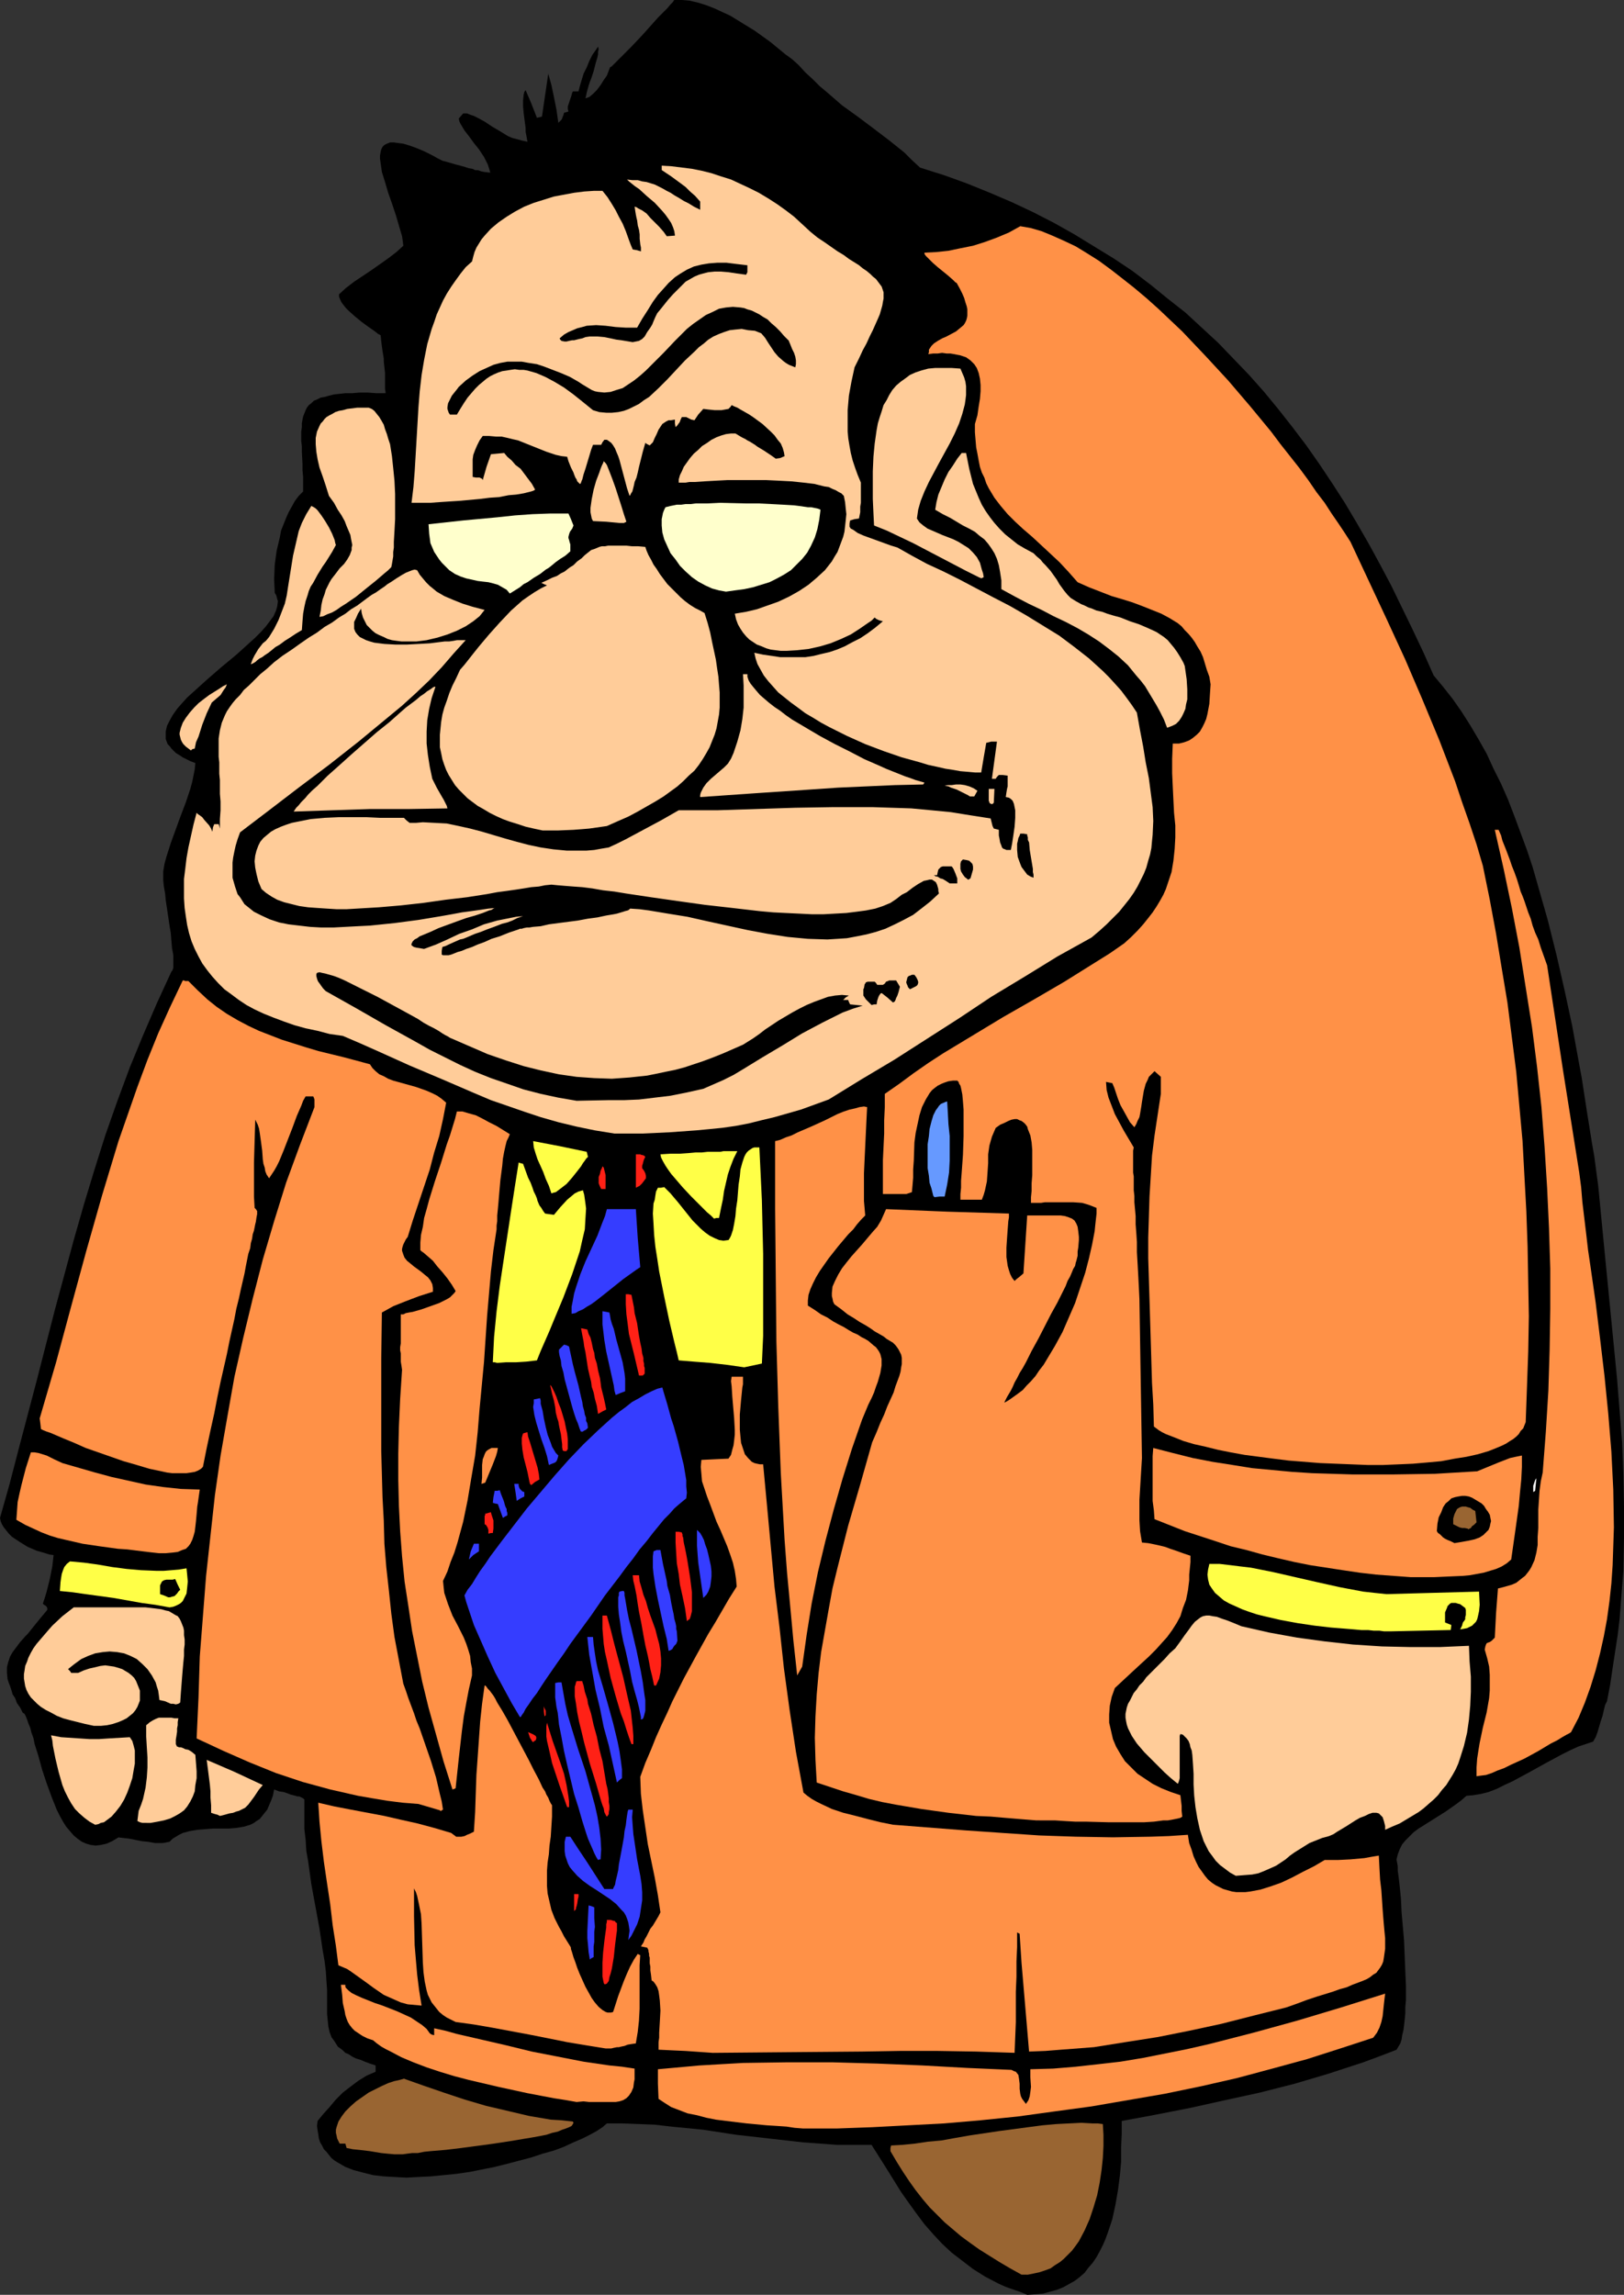 <?xml version="1.0" encoding="UTF-8" standalone="no"?>
<svg
   version="1.0"
   width="110.192mm"
   height="155.711mm"
   id="svg85"
   sodipodi:docname="Businessman 14.wmf"
   xmlns:inkscape="http://www.inkscape.org/namespaces/inkscape"
   xmlns:sodipodi="http://sodipodi.sourceforge.net/DTD/sodipodi-0.dtd"
   xmlns="http://www.w3.org/2000/svg"
   xmlns:svg="http://www.w3.org/2000/svg">
  <rect width="100%" height="100%" fill="#333333" stroke="none"/>
  <sodipodi:namedview
     id="namedview85"
     pagecolor="#ffffff"
     bordercolor="#000000"
     borderopacity="0.25"
     inkscape:showpageshadow="2"
     inkscape:pageopacity="0.0"
     inkscape:pagecheckerboard="0"
     inkscape:deskcolor="#d1d1d1"
     inkscape:document-units="mm" />
  <defs
     id="defs1">
    <pattern
       id="WMFhbasepattern"
       patternUnits="userSpaceOnUse"
       width="6"
       height="6"
       x="0"
       y="0" />
  </defs>
  <path
     style="fill:#000000;fill-opacity:1;fill-rule:evenodd;stroke:none"
     d="m 263.426,588.515 -1.939,-0.808 -1.939,-0.646 -1.778,-0.646 -1.778,-0.808 -3.394,-1.778 -3.071,-1.939 -2.747,-2.101 -2.747,-2.101 -2.424,-2.262 -2.263,-2.424 -2.263,-2.585 -1.939,-2.585 -2.101,-2.909 -1.939,-2.747 -3.717,-5.979 -1.939,-3.07 -1.939,-3.07 h -4.525 -4.364 l -4.364,-0.323 -4.364,-0.323 -8.565,-0.97 -8.565,-0.97 -4.202,-0.646 -4.202,-0.646 -8.242,-0.808 -4.202,-0.485 -4.04,-0.162 -4.202,-0.162 h -4.04 l -1.131,0.97 -1.454,0.97 -1.778,0.97 -1.939,0.97 -2.263,0.97 -2.424,1.131 -2.586,0.97 -2.909,0.808 -2.909,0.97 -3.071,0.808 -3.071,0.808 -3.232,0.808 -3.232,0.646 -3.232,0.646 -3.394,0.485 -3.232,0.323 -3.232,0.323 -3.232,0.162 -3.071,0.162 -3.071,-0.162 -2.747,-0.162 -2.747,-0.323 -2.586,-0.646 -2.424,-0.646 -2.101,-0.808 -1.939,-1.131 -0.808,-0.485 -0.808,-0.646 -0.646,-0.808 -0.646,-0.808 -0.646,-0.646 -0.485,-0.97 -0.485,-0.808 -0.323,-0.97 -0.162,-1.131 -0.162,-0.97 -0.162,-1.131 0.162,-1.293 1.455,-1.778 1.616,-1.778 1.616,-1.939 1.778,-1.778 2.101,-1.616 1.939,-1.454 2.101,-1.293 2.263,-0.97 v -1.616 l -1.455,-0.485 -1.293,-0.485 -1.131,-0.485 -1.131,-0.323 -0.97,-0.485 -0.97,-0.646 -0.808,-0.323 -0.646,-0.646 -1.293,-0.97 -0.808,-1.293 -0.808,-1.131 -0.485,-1.293 -0.323,-1.454 -0.162,-1.616 -0.162,-1.616 v -1.939 -1.939 -2.262 l -0.162,-2.262 -0.162,-2.585 -0.323,-2.585 -0.485,-2.747 -0.808,-5.494 -2.101,-11.473 -0.808,-5.817 -0.485,-2.747 -0.162,-2.747 -0.323,-2.747 v -2.585 -2.585 -2.424 l -0.323,-0.323 -0.323,-0.162 -0.646,-0.323 h -0.485 l -0.485,-0.162 -0.646,-0.162 -0.646,-0.162 -0.808,-0.323 -0.97,-0.323 -1.131,-0.162 -1.293,-0.485 -0.323,1.616 -0.485,1.293 -0.485,1.131 -0.485,1.131 -0.646,0.808 -0.646,0.808 -0.646,0.808 -0.808,0.485 -0.646,0.485 -0.97,0.485 -1.616,0.485 -1.939,0.323 -1.939,0.162 h -4.04 l -2.101,0.162 -1.939,0.162 -1.939,0.323 -1.778,0.485 -0.97,0.485 -0.808,0.485 -0.808,0.485 -0.808,0.808 -1.778,0.323 h -1.939 l -1.778,-0.323 -1.616,-0.162 -1.616,-0.323 -1.616,-0.323 -1.455,-0.162 -1.293,-0.162 -1.616,0.97 -1.455,0.646 -1.455,0.323 -1.293,0.162 -1.293,-0.162 -1.131,-0.323 -1.131,-0.485 -1.131,-0.808 -0.97,-0.808 -0.97,-1.131 -0.97,-1.131 -0.808,-1.293 -0.808,-1.454 -0.808,-1.616 -1.293,-3.232 -1.293,-3.555 -1.131,-3.393 -0.97,-3.555 -0.97,-3.07 -0.323,-1.616 -0.485,-1.293 -0.323,-1.293 -0.485,-1.131 -0.323,-0.97 -0.323,-0.808 -0.323,-0.646 -0.485,-0.323 -0.646,-1.293 -0.808,-1.131 -0.485,-1.293 -0.646,-0.97 -0.323,-1.131 -0.323,-0.97 -0.323,-0.808 -0.323,-0.97 -0.162,-1.616 v -1.454 l 0.323,-1.293 0.485,-1.454 0.646,-1.131 0.97,-1.293 0.97,-1.293 1.293,-1.454 0.646,-0.646 0.646,-0.808 1.293,-1.616 1.455,-1.778 1.616,-1.939 v -0.485 l -0.162,-0.323 -0.323,-0.323 -0.323,-0.162 -0.323,-0.323 0.485,-1.454 0.485,-1.616 0.808,-3.232 0.323,-1.616 0.323,-1.616 0.162,-1.454 0.162,-1.454 -1.131,-0.162 -0.97,-0.323 L 9.373,397.676 7.111,396.706 5.01,395.413 4.04,394.767 3.071,394.121 2.263,393.313 1.616,392.505 0.97,391.697 0.485,390.889 0.162,390.081 0,389.273 l 2.424,-8.564 2.263,-8.726 4.687,-17.775 4.687,-18.26 4.848,-17.937 2.586,-9.049 2.747,-9.049 2.747,-8.726 3.071,-8.726 3.232,-8.726 3.394,-8.241 3.555,-8.241 3.717,-8.08 0.162,-0.162 0.162,-0.323 0.162,-0.485 v -0.485 -1.293 -1.454 l -0.323,-1.778 -0.162,-1.778 -0.162,-2.101 -0.323,-1.939 -0.646,-4.363 -0.323,-2.101 -0.162,-1.778 -0.323,-1.778 -0.162,-1.616 v -1.293 -0.97 l 0.323,-1.939 0.485,-1.778 1.131,-3.555 1.293,-3.555 1.293,-3.555 1.293,-3.393 1.131,-3.393 0.485,-1.778 0.323,-1.616 0.323,-1.616 0.162,-1.616 -1.293,-0.485 -0.97,-0.485 -0.97,-0.485 -0.97,-0.646 -0.808,-0.485 -0.646,-0.646 -0.485,-0.485 -0.485,-0.646 -0.485,-0.485 -0.485,-1.293 v -0.646 -1.293 l 0.323,-1.454 0.646,-1.293 0.808,-1.454 1.131,-1.616 1.131,-1.293 1.455,-1.616 1.616,-1.454 3.394,-3.07 3.717,-3.232 3.717,-3.07 1.616,-1.454 1.778,-1.616 1.616,-1.454 1.455,-1.454 1.293,-1.454 0.97,-1.293 0.97,-1.293 0.646,-1.454 0.323,-1.131 0.162,-1.293 -0.162,-0.485 -0.162,-0.646 -0.162,-0.485 -0.323,-0.485 -0.162,-3.555 0.162,-3.717 0.485,-3.555 0.808,-3.393 0.323,-1.778 0.646,-1.616 0.646,-1.616 0.646,-1.454 0.808,-1.454 0.808,-1.454 0.97,-1.293 1.131,-1.131 v -1.939 -1.778 l -0.162,-1.778 v -1.616 l -0.162,-3.07 v -1.454 l -0.162,-1.293 v -2.424 l 0.162,-1.131 v -0.97 l 0.162,-0.97 0.162,-0.808 0.323,-0.808 0.323,-0.808 0.323,-0.646 0.485,-0.646 0.646,-0.485 0.646,-0.646 0.808,-0.323 0.97,-0.485 0.97,-0.162 1.131,-0.323 1.293,-0.323 1.455,-0.162 1.454,-0.162 h 1.778 l 1.939,-0.162 h 1.939 l 2.263,0.162 h 2.424 l -0.162,-1.131 v -0.97 -1.616 -1.454 l -0.162,-1.454 -0.162,-1.454 V 91.945 L 98.26,90.976 98.098,90.006 97.936,88.875 97.775,87.582 97.613,85.966 96.967,85.643 96.159,84.997 94.543,83.866 l -1.778,-1.293 -1.778,-1.454 -1.616,-1.454 -0.646,-0.646 -0.646,-0.808 -0.485,-0.646 -0.323,-0.646 -0.323,-0.808 v -0.646 l 1.778,-1.616 2.101,-1.616 4.364,-2.909 4.364,-3.07 2.101,-1.616 1.778,-1.616 -0.162,-1.293 -0.162,-1.131 -0.808,-2.747 -0.808,-2.747 -0.97,-2.909 -0.97,-2.747 -0.808,-2.747 -0.808,-2.585 -0.323,-2.262 -0.162,-1.131 v -0.808 l 0.162,-0.97 0.162,-0.646 0.323,-0.646 0.485,-0.485 0.646,-0.323 0.808,-0.323 h 0.97 l 1.131,0.162 1.293,0.162 1.616,0.485 1.778,0.646 1.939,0.808 2.263,1.131 1.131,0.646 1.293,0.646 1.778,0.485 1.616,0.485 1.293,0.323 1.131,0.323 0.97,0.323 0.97,0.162 0.646,0.323 h 0.646 l 0.97,0.323 0.808,0.162 1.454,0.162 -0.323,-1.131 -0.323,-0.97 -0.485,-0.97 -0.485,-0.97 -1.293,-1.939 -1.293,-1.616 -1.293,-1.778 -1.131,-1.454 -0.485,-0.808 -0.485,-0.808 -0.323,-0.646 -0.162,-0.808 1.131,-1.293 h 0.97 l 0.808,0.323 0.97,0.323 0.97,0.485 1.778,0.97 1.939,1.293 1.939,1.131 2.101,1.293 1.131,0.485 1.293,0.323 1.131,0.323 1.454,0.323 -0.323,-1.778 -0.162,-0.808 v -0.97 l -0.485,-3.717 -0.162,-1.778 v -1.616 l 0.162,-1.454 0.162,-0.646 0.323,-0.485 1.454,3.393 1.454,3.717 0.646,-0.162 0.646,-0.162 1.616,-10.988 0.808,2.909 0.646,3.07 0.646,3.232 0.485,3.393 0.485,-0.485 0.323,-0.323 0.162,-0.323 0.162,-0.485 0.162,-0.323 0.162,-0.646 1.131,-0.323 -0.162,-0.646 v -0.646 l 0.485,-1.454 0.485,-1.454 0.162,-0.646 0.162,-0.323 h 1.454 l 0.323,-1.293 0.485,-1.616 0.485,-1.616 0.808,-1.616 0.646,-1.616 0.808,-1.616 0.808,-1.131 0.323,-0.485 0.323,-0.485 0.162,0.646 -0.162,0.646 v 0.646 l -0.162,0.808 -0.485,1.616 -0.485,1.939 -0.646,1.939 -0.323,0.808 -0.323,0.97 -0.485,1.778 -0.162,0.808 -0.162,0.646 0.485,-0.162 0.485,-0.162 0.97,-0.808 0.97,-0.97 0.97,-1.293 0.808,-1.293 0.808,-1.131 0.485,-1.293 0.323,-0.808 0.162,-0.162 h 0.162 l 0.323,-0.323 0.323,-0.323 0.323,-0.323 0.485,-0.485 0.97,-0.97 1.293,-1.293 1.293,-1.293 2.909,-3.07 2.747,-3.07 1.293,-1.454 1.293,-1.293 1.131,-1.131 0.808,-0.97 0.323,-0.323 0.323,-0.323 0.162,-0.323 L 172.924,0 h 1.939 l 1.939,0.162 2.101,0.485 2.101,0.646 2.101,0.808 2.101,0.97 2.101,0.97 2.101,1.293 4.202,2.585 4.04,2.909 3.717,3.07 1.778,1.293 1.616,1.454 1.778,1.939 1.939,1.778 1.778,1.778 1.939,1.616 3.717,3.232 4.04,2.909 3.879,2.909 4.04,3.07 4.04,3.232 1.939,1.939 2.101,1.939 6.141,1.939 5.818,2.101 5.98,2.424 5.656,2.424 5.495,2.585 5.333,2.747 5.172,2.909 5.01,3.07 5.01,3.07 4.848,3.232 4.687,3.555 4.364,3.555 4.525,3.555 4.202,3.878 4.202,3.878 4.04,4.201 3.879,4.04 3.879,4.363 3.717,4.525 3.555,4.525 3.555,4.686 3.394,4.848 3.232,4.848 3.232,5.009 3.071,5.171 3.071,5.333 2.909,5.332 2.909,5.494 2.747,5.656 2.747,5.656 2.747,5.817 2.586,5.817 2.424,2.909 2.424,3.07 2.263,3.232 2.263,3.555 2.101,3.555 2.101,3.717 1.778,3.878 1.939,3.878 1.778,4.04 1.616,4.201 1.616,4.363 1.616,4.363 1.454,4.363 1.293,4.525 2.586,9.049 2.263,9.049 2.101,9.211 1.939,9.049 1.616,8.888 0.808,4.363 0.646,4.201 0.646,4.201 0.646,4.04 0.646,4.04 0.646,3.717 0.485,3.717 0.485,3.555 1.616,16.644 1.616,16.482 1.616,16.482 0.646,8.08 0.646,8.241 0.323,8.241 0.162,8.241 v 8.08 l -0.162,8.403 -0.646,8.241 -0.323,4.201 -0.485,4.04 -0.646,4.201 -0.646,4.201 -0.646,4.363 -0.808,4.201 -0.485,0.97 -0.323,1.293 -0.323,1.454 -0.485,1.454 -0.808,2.747 -0.485,1.293 -0.646,1.131 -1.939,0.646 -1.939,0.646 -2.101,0.97 -1.939,0.97 -4.202,2.262 -4.364,2.424 -4.202,2.262 -2.101,0.97 -1.939,0.97 -2.101,0.808 -1.939,0.485 -1.939,0.323 -1.778,0.162 -1.293,1.131 -1.293,0.97 -2.747,1.939 -5.656,3.555 -1.293,0.808 -1.293,0.97 -0.97,0.97 -1.131,1.131 -0.808,0.97 -0.646,1.293 -0.485,1.293 -0.323,1.293 0.162,0.808 0.162,0.97 v 1.131 l 0.162,1.131 0.162,1.293 0.162,1.454 0.162,1.616 0.162,1.616 0.162,3.393 0.323,3.717 0.323,3.717 0.162,4.04 0.162,3.878 0.162,3.717 v 3.555 l -0.162,1.778 v 1.616 l -0.162,1.616 -0.162,1.454 -0.162,1.293 -0.323,1.293 -0.162,1.131 -0.323,0.97 -0.485,0.808 -0.485,0.808 -4.202,1.616 -4.364,1.616 -8.889,2.909 -8.727,2.585 -8.889,2.262 -8.889,1.939 -8.727,1.939 -9.05,1.778 -8.727,1.616 v 3.232 l -0.162,3.555 v 3.717 l -0.323,3.555 -0.485,3.717 -0.646,3.717 -0.808,3.717 -1.131,3.393 -0.646,1.778 -0.646,1.454 -0.808,1.616 -0.808,1.454 -0.97,1.454 -1.131,1.293 -0.97,1.293 -1.293,1.131 -1.293,0.97 -1.454,0.808 -1.454,0.808 -1.616,0.646 -1.778,0.485 -1.778,0.485 -1.939,0.162 z"
     id="path1" />
  <path
     style="fill:#996532;fill-opacity:1;fill-rule:evenodd;stroke:none"
     d="m 261.972,583.344 -2.909,-1.616 -2.747,-1.616 -2.586,-1.616 -2.586,-1.616 -2.263,-1.616 -2.424,-1.778 -2.101,-1.778 -2.101,-1.778 -1.939,-1.939 -1.939,-1.939 -1.778,-2.101 -1.778,-2.262 -1.616,-2.262 -1.616,-2.424 -1.616,-2.585 -1.616,-2.747 v -0.808 l 0.162,-0.646 2.909,-0.162 3.232,-0.323 3.232,-0.485 3.555,-0.323 3.555,-0.646 3.717,-0.646 7.596,-1.131 7.272,-0.97 3.717,-0.485 3.555,-0.323 3.232,-0.162 3.232,-0.162 2.909,0.162 h 1.293 l 1.293,0.162 0.162,2.747 v 2.909 l -0.162,3.07 -0.323,3.07 -0.485,3.232 -0.646,3.232 -0.97,3.232 -0.97,2.909 -1.293,2.909 -1.454,2.747 -0.808,1.131 -0.97,1.293 -0.97,0.97 -1.131,1.131 -0.97,0.808 -1.293,0.808 -1.131,0.808 -1.293,0.485 -1.454,0.485 -1.454,0.323 -1.616,0.323 z"
     id="path2" />
  <path
     style="fill:#996532;fill-opacity:1;fill-rule:evenodd;stroke:none"
     d="m 101.169,552.48 -1.778,-0.162 -1.616,-0.162 -2.909,-0.485 -2.747,-0.323 -1.616,-0.162 -1.616,-0.323 -0.323,-1.131 h -1.454 l -0.323,-0.646 -0.323,-0.646 -0.162,-0.808 -0.162,-0.646 v -0.808 l 0.162,-0.646 0.485,-1.454 0.808,-1.293 0.97,-1.293 1.293,-1.293 1.455,-1.293 1.616,-1.131 1.616,-1.131 1.616,-0.808 1.616,-0.808 1.778,-0.808 1.455,-0.485 1.454,-0.323 1.131,-0.323 5.01,1.778 5.172,1.778 5.333,1.778 5.495,1.616 5.495,1.293 5.495,1.293 5.656,0.97 2.747,0.162 2.909,0.323 0.162,0.323 -0.162,0.323 -0.323,0.485 -0.646,0.323 -0.808,0.323 -0.97,0.323 -1.131,0.485 -1.454,0.323 -1.454,0.485 -1.616,0.323 -1.778,0.323 -1.939,0.323 -3.879,0.646 -4.202,0.646 -8.404,1.131 -4.04,0.485 -1.939,0.162 -1.939,0.162 -1.616,0.162 -1.616,0.323 h -1.454 l -1.293,0.162 -1.131,0.162 h -0.97 -0.646 z"
     id="path3" />
  <path
     style="fill:#ff9147;fill-opacity:1;fill-rule:evenodd;stroke:none"
     d="m 205.893,545.855 -2.101,-0.162 -2.101,-0.323 -2.424,-0.162 -2.586,-0.162 -5.172,-0.485 -5.333,-0.646 -2.586,-0.323 -2.424,-0.485 -2.424,-0.646 -2.424,-0.485 -2.101,-0.808 -2.101,-0.808 -1.778,-1.131 -1.454,-0.97 -0.162,-3.878 v -3.717 l 5.333,-0.485 5.333,-0.485 5.495,-0.323 5.656,-0.323 11.313,-0.162 h 11.636 l 11.474,0.323 11.636,0.485 11.636,0.646 11.151,0.485 0.646,0.323 0.485,0.162 0.646,0.808 0.162,0.97 0.162,1.293 v 1.293 l 0.162,1.293 0.162,0.646 0.323,0.646 0.485,0.646 0.485,0.646 0.646,-0.97 0.323,-0.97 0.162,-1.131 0.162,-1.293 -0.162,-2.424 v -1.131 -0.97 l 5.818,-0.162 5.818,-0.485 5.818,-0.646 5.656,-0.646 5.818,-0.97 5.656,-1.131 5.656,-1.131 5.656,-1.293 5.656,-1.454 5.656,-1.454 11.151,-3.07 11.313,-3.393 11.313,-3.555 -0.162,1.293 -0.162,1.454 -0.323,3.07 -0.323,1.454 -0.485,1.454 -0.646,1.293 -0.485,0.646 -0.485,0.646 -8.404,2.747 -8.565,2.747 -8.889,2.424 -9.05,2.424 -9.212,2.101 -9.373,1.939 -9.373,1.616 -9.373,1.616 -9.535,1.293 -9.373,1.293 -9.535,0.97 -9.373,0.808 -9.212,0.485 -9.212,0.485 -8.889,0.323 z"
     id="path4" />
  <path
     style="fill:#ff9147;fill-opacity:1;fill-rule:evenodd;stroke:none"
     d="m 147.874,539.068 -2.747,-0.485 -3.071,-0.485 -3.394,-0.646 -3.394,-0.646 -3.717,-0.808 -3.717,-0.808 -7.596,-1.778 -3.717,-0.97 -3.717,-1.131 -3.394,-1.131 -3.394,-1.293 -3.071,-1.293 -2.747,-1.454 -1.293,-0.646 -1.131,-0.646 -1.131,-0.808 -0.97,-0.808 -1.455,-0.485 -1.293,-0.646 -0.97,-0.646 -0.97,-0.646 -0.646,-0.646 -0.646,-0.808 -0.485,-0.808 -0.323,-0.808 -0.323,-0.97 -0.162,-0.97 -0.485,-2.101 -0.162,-2.101 -0.162,-1.293 -0.162,-1.293 h 1.131 v 0.485 l 0.162,0.323 0.323,0.323 0.323,0.323 0.808,0.646 1.293,0.646 1.455,0.646 1.616,0.646 1.616,0.646 1.939,0.646 3.717,1.454 1.778,0.808 1.778,0.808 1.454,0.97 1.454,0.97 1.131,0.97 0.808,1.131 0.485,0.323 0.646,0.162 v -1.778 l 2.909,0.646 2.909,0.808 6.303,1.454 6.303,1.454 6.626,1.616 6.626,1.293 6.626,1.293 6.626,0.97 3.232,0.323 3.232,0.485 v 0.97 0.97 0.808 l -0.162,0.808 -0.162,1.293 -0.485,1.131 -0.646,0.97 -0.646,0.646 -0.808,0.485 -0.97,0.323 -0.97,0.162 h -1.131 -2.586 -3.071 l -1.454,-0.162 z"
     id="path5" />
  <path
     style="fill:#ff9147;fill-opacity:1;fill-rule:evenodd;stroke:none"
     d="m 182.782,526.464 -6.949,-0.485 -3.555,-0.162 -3.394,-0.162 v -0.97 -0.97 l 0.162,-1.131 v -1.293 l 0.162,-2.747 0.162,-2.909 -0.162,-2.585 -0.162,-1.293 -0.162,-1.131 -0.323,-0.97 -0.485,-0.808 -0.485,-0.646 -0.485,-0.323 -0.162,-1.454 -0.162,-1.131 v -0.97 l -0.162,-0.808 v -0.808 -0.646 l -0.162,-0.485 v -0.485 l -0.162,-0.646 v -0.323 l -0.323,-0.646 -0.808,-0.162 -0.808,-0.162 0.646,-0.97 0.323,-0.808 0.485,-0.808 0.323,-0.646 0.646,-1.293 0.646,-0.808 0.97,-1.616 0.485,-0.808 0.485,-0.97 -0.646,-4.363 -0.808,-4.525 -1.778,-8.564 -0.646,-4.363 -0.646,-4.363 -0.485,-4.201 -0.162,-4.363 1.293,-3.555 1.455,-3.393 1.293,-3.232 1.454,-3.232 1.454,-3.07 1.293,-2.909 2.909,-5.817 3.071,-5.656 3.232,-5.817 1.778,-2.909 1.778,-3.07 1.778,-3.07 1.939,-3.07 -0.162,-1.939 -0.323,-2.101 -0.485,-2.101 -0.646,-1.939 -0.808,-2.262 -1.778,-4.201 -0.97,-2.101 -1.616,-4.363 -0.808,-2.101 -0.646,-1.939 -0.646,-1.939 -0.162,-1.939 -0.162,-1.778 0.162,-1.778 3.394,-0.162 3.555,-0.162 0.646,-0.97 0.323,-1.293 0.323,-1.131 0.162,-1.293 0.162,-1.454 v -1.293 l -0.162,-2.909 -0.485,-5.656 -0.162,-2.585 -0.162,-1.293 0.162,-1.131 h 2.909 v 1.293 0.646 l -0.162,0.808 -0.162,1.616 -0.162,1.616 -0.323,3.717 v 1.939 1.939 l 0.162,1.778 0.162,1.616 0.485,1.454 0.485,1.454 0.808,0.97 0.485,0.485 0.485,0.485 0.646,0.323 0.646,0.162 0.808,0.162 h 0.808 l 0.97,10.342 0.97,10.503 0.97,10.503 1.293,10.503 1.131,10.503 1.454,10.665 1.616,10.665 1.939,10.503 0.97,0.808 1.131,0.808 1.131,0.646 1.293,0.646 2.747,1.293 2.909,0.97 3.232,0.808 3.071,0.808 3.232,0.808 3.232,0.646 18.585,1.454 9.373,0.646 9.535,0.646 9.373,0.323 9.535,0.162 9.697,-0.162 4.687,-0.162 4.848,-0.323 0.323,2.101 0.646,1.778 0.485,1.616 0.646,1.454 0.646,1.293 0.808,1.131 0.808,1.131 0.808,0.97 0.97,0.808 0.97,0.646 0.97,0.485 0.97,0.485 1.131,0.323 1.131,0.323 1.131,0.162 h 1.131 1.131 l 1.293,-0.162 2.586,-0.485 2.586,-0.808 2.747,-0.97 2.747,-1.293 2.747,-1.454 2.909,-1.454 2.747,-1.616 h 3.394 l 3.232,-0.162 1.778,-0.162 1.778,-0.162 1.778,-0.323 1.939,-0.323 0.162,3.232 0.162,2.909 0.323,2.747 0.162,2.424 0.162,2.424 0.162,2.101 0.162,1.939 0.162,1.778 0.162,1.616 v 1.454 1.293 l -0.162,1.131 -0.162,1.131 -0.162,0.97 -0.323,0.808 -0.485,0.808 -0.485,0.646 -0.485,0.646 -0.808,0.485 -0.808,0.646 -0.808,0.485 -1.131,0.485 -1.293,0.485 -1.293,0.485 -1.454,0.646 -1.778,0.485 -1.778,0.646 -2.101,0.646 -2.101,0.646 -2.424,0.808 -2.586,0.97 -2.747,0.97 -8.404,2.101 -8.242,2.101 -8.242,1.778 -8.081,1.616 -8.242,1.293 -8.081,1.293 -4.202,0.323 -4.202,0.323 -4.04,0.323 -4.202,0.162 -1.293,-15.19 -0.646,-7.595 -0.485,-7.433 -0.646,-0.323 v 3.717 l -0.162,3.717 v 3.878 l -0.162,3.878 v 7.756 l -0.323,7.918 -9.858,-0.323 -9.858,-0.162 h -9.697 l -9.697,0.162 -19.232,0.162 z"
     id="path6" />
  <path
     style="fill:#ff9147;fill-opacity:1;fill-rule:evenodd;stroke:none"
     d="m 155.308,525.333 -5.01,-0.808 -4.848,-0.808 -9.697,-1.939 -9.535,-1.778 -4.687,-0.808 -4.687,-0.646 -1.293,-0.646 -0.97,-0.485 -0.97,-0.646 -0.97,-0.808 -0.646,-0.808 -0.646,-0.808 -0.646,-0.808 -0.485,-0.97 -0.485,-0.97 -0.323,-1.131 -0.485,-2.262 -0.323,-2.424 -0.162,-2.424 -0.162,-5.009 -0.162,-5.009 -0.162,-2.424 -0.485,-2.424 -0.485,-2.262 -0.323,-0.97 -0.485,-0.97 v 7.11 l 0.162,7.433 0.323,3.878 0.323,3.717 0.485,3.878 0.646,4.04 -1.778,-0.162 -1.778,-0.162 -1.778,-0.485 -1.454,-0.646 -1.455,-0.646 -1.455,-0.646 -2.586,-1.778 -2.424,-1.778 -2.263,-1.616 -1.131,-0.808 -0.97,-0.646 -1.131,-0.485 -1.131,-0.485 -0.646,-5.009 -0.808,-5.171 -0.646,-5.494 -0.808,-5.333 -0.808,-5.494 -0.646,-5.332 -0.485,-5.009 -0.162,-2.585 -0.162,-2.262 4.202,0.97 4.202,0.808 8.565,1.616 4.202,0.97 4.364,0.97 4.202,1.131 4.364,1.293 0.646,0.485 0.646,0.485 h 0.646 0.646 l 0.808,-0.162 0.646,-0.323 0.808,-0.323 0.97,-0.485 0.323,-5.009 0.162,-4.848 0.162,-4.686 0.323,-4.525 0.646,-9.211 0.485,-4.525 0.646,-4.686 h 0.162 l 0.323,0.323 0.323,0.485 0.485,0.485 0.485,0.646 0.485,0.646 0.485,0.808 0.485,0.97 1.293,2.101 1.293,2.262 1.293,2.424 1.454,2.747 2.747,5.171 1.293,2.585 1.293,2.424 0.97,2.101 0.646,0.97 0.323,0.808 0.485,0.808 0.323,0.808 0.323,0.646 0.323,0.485 v 2.909 l -0.162,2.585 -0.162,2.585 -0.323,2.262 -0.162,2.262 -0.323,2.101 -0.162,2.101 v 1.939 1.939 l 0.162,1.939 0.485,2.101 0.485,2.101 0.808,2.101 1.131,2.262 0.646,1.131 0.646,1.293 0.808,1.293 0.808,1.293 0.162,0.323 v 0.323 l 0.323,0.97 0.323,1.131 0.485,1.293 0.485,1.454 0.646,1.616 1.454,3.232 0.808,1.454 0.808,1.454 0.808,1.131 0.97,1.131 0.97,0.808 0.808,0.485 0.485,0.162 h 0.485 0.485 l 0.485,-0.162 1.293,-4.04 1.454,-3.878 0.808,-1.939 0.808,-1.778 0.97,-1.778 0.97,-1.454 0.323,0.162 0.323,0.162 -0.162,2.585 v 2.585 2.909 2.747 2.909 l -0.162,3.07 -0.323,2.909 -0.485,2.909 -1.131,0.162 -0.97,0.162 -0.808,0.323 -0.808,0.162 -0.646,0.162 h -0.485 l -0.808,0.162 -0.646,0.162 h -0.485 z"
     id="path7" />
  <path
     style="fill:#ff2116;fill-opacity:1;fill-rule:evenodd;stroke:none"
     d="m 154.985,508.85 -0.162,-0.323 -0.162,-0.808 -0.162,-0.808 v -0.97 -1.293 -1.293 l 0.162,-2.585 0.323,-2.909 0.162,-1.293 0.162,-1.131 0.162,-1.131 v -0.808 l 0.162,-0.646 v -0.485 h 0.485 0.485 l 0.485,0.162 0.646,0.162 0.162,0.323 0.323,0.162 v 0.323 0.646 0.97 l -0.162,1.131 -0.162,1.293 -0.162,1.293 -0.323,3.07 -0.485,2.909 -0.323,1.293 -0.323,0.97 -0.162,0.97 -0.485,0.646 -0.323,0.162 h -0.162 z"
     id="path8" />
  <path
     style="fill:#353dff;fill-opacity:1;fill-rule:evenodd;stroke:none"
     d="m 151.268,502.548 -0.323,-1.939 -0.162,-1.939 -0.162,-1.616 v -1.778 l 0.162,-3.393 0.162,-3.232 0.646,0.162 0.808,0.323 v 0.808 0.646 1.293 l 0.162,2.262 -0.162,1.293 v 0.808 0.808 0.97 l -0.162,1.131 v 1.293 1.454 l -0.646,0.323 z"
     id="path9" />
  <path
     style="fill:#353dff;fill-opacity:1;fill-rule:evenodd;stroke:none"
     d="m 161.126,497.539 0.162,-1.293 0.162,-1.131 -0.162,-1.131 -0.162,-0.97 -0.323,-0.97 -0.323,-0.808 -0.485,-0.808 -0.646,-0.646 -1.293,-1.454 -1.616,-1.293 -3.394,-2.262 -1.778,-1.131 -1.778,-1.293 -1.454,-1.293 -1.293,-1.454 -0.646,-0.808 -0.485,-0.97 -0.323,-0.97 -0.323,-0.97 -0.162,-1.131 v -1.131 -1.293 l 0.323,-1.293 h 1.131 l 2.101,3.232 2.263,3.393 4.364,6.787 h 2.263 v -0.162 l 0.162,-0.323 0.323,-0.646 0.162,-0.97 0.323,-1.293 0.323,-1.454 0.162,-1.454 0.646,-3.393 0.646,-3.555 0.162,-1.616 0.323,-1.454 0.162,-1.454 0.162,-1.131 0.162,-0.97 0.162,-0.485 h 1.131 l -0.162,1.939 0.162,2.262 0.162,2.101 0.323,2.101 0.646,4.363 0.808,4.201 0.323,2.101 0.162,2.101 v 2.101 l -0.323,2.101 -0.323,2.101 -0.646,1.939 -0.97,1.939 -0.485,0.97 z"
     id="path10" />
  <path
     style="fill:#ff2116;fill-opacity:1;fill-rule:evenodd;stroke:none"
     d="m 147.228,490.106 v -4.363 h 1.131 v 0.646 l -0.162,0.646 -0.162,1.131 -0.162,0.646 -0.162,0.485 v 0.323 l -0.162,0.162 z"
     id="path11" />
  <path
     style="fill:#ffcc99;fill-opacity:1;fill-rule:evenodd;stroke:none"
     d="m 316.92,481.057 -1.455,-0.808 -1.293,-0.97 -1.293,-0.97 -1.131,-1.131 -0.808,-1.131 -0.97,-1.293 -0.646,-1.293 -0.646,-1.293 -0.485,-1.454 -0.485,-1.454 -0.646,-2.909 -0.485,-2.909 -0.323,-2.909 -0.162,-2.909 V 454.879 l -0.162,-2.585 -0.162,-2.262 -0.162,-1.131 -0.323,-0.808 -0.162,-0.808 -0.323,-0.808 -0.485,-0.646 -0.485,-0.485 -0.485,-0.485 -0.646,-0.162 -0.162,0.485 v 0.485 3.555 2.101 3.07 0.808 0.808 l -0.162,0.646 -0.162,0.485 -0.162,0.323 -1.778,-1.454 -1.616,-1.454 -1.454,-1.454 -1.293,-1.293 -1.293,-1.293 -1.131,-1.131 -0.97,-1.131 -0.97,-1.131 -0.646,-0.97 -0.646,-0.97 -0.485,-0.97 -0.485,-0.97 -0.323,-0.97 -0.162,-0.808 -0.162,-0.97 v -0.97 l 0.162,-0.808 0.162,-0.808 0.323,-0.97 0.485,-0.808 0.485,-0.97 0.485,-0.97 0.808,-0.97 0.646,-0.97 0.97,-0.97 0.808,-1.131 1.131,-1.131 1.131,-1.131 1.131,-1.131 1.293,-1.293 1.293,-1.454 1.454,-1.293 1.293,-1.778 1.131,-1.616 0.97,-1.293 0.808,-1.131 0.808,-0.97 0.808,-0.646 0.646,-0.485 0.646,-0.323 0.808,-0.162 h 0.808 l 0.808,0.162 1.131,0.162 1.293,0.485 1.454,0.485 1.616,0.646 1.939,0.808 3.555,0.808 3.555,0.808 7.111,1.293 7.111,0.97 7.273,0.808 7.434,0.485 7.273,0.162 h 7.596 l 7.434,-0.323 0.162,4.04 0.323,3.878 v 3.878 l -0.162,3.555 -0.323,3.555 -0.485,3.393 -0.808,3.393 -0.97,3.07 -0.485,1.454 -0.646,1.454 -0.808,1.454 -0.808,1.293 -0.808,1.293 -1.131,1.293 -0.97,1.293 -1.131,1.131 -1.293,1.131 -1.293,1.131 -1.293,0.97 -1.616,0.97 -1.616,0.97 -1.616,0.97 -1.939,0.808 -1.778,0.808 v -0.97 l -0.162,-0.646 -0.162,-0.646 -0.162,-0.485 -0.162,-0.485 -0.323,-0.323 -0.323,-0.323 -0.323,-0.323 -0.646,-0.162 h -0.97 l -0.97,0.323 -0.97,0.485 -1.293,0.485 -1.131,0.646 -2.263,1.454 -2.424,1.454 -0.97,0.646 -1.131,0.485 -1.778,0.485 -1.616,0.646 -1.616,0.646 -1.293,0.808 -2.586,1.616 -1.131,0.808 -1.131,0.97 -2.424,1.616 -1.454,0.646 -1.454,0.646 -1.616,0.646 -1.616,0.323 -2.101,0.162 z"
     id="path12" />
  <path
     style="fill:#353dff;fill-opacity:1;fill-rule:evenodd;stroke:none"
     d="m 153.369,477.017 -0.485,-0.808 -0.485,-0.97 -0.485,-1.131 -1.131,-2.585 -0.485,-1.454 -0.97,-3.07 -0.97,-3.393 -1.131,-3.555 -1.778,-7.433 -0.808,-3.555 -0.646,-3.555 -0.646,-3.232 -0.162,-1.616 -0.162,-1.454 -0.323,-1.454 -0.162,-1.293 -0.162,-1.131 v -0.97 -0.97 -0.808 -0.485 -0.485 l 0.808,-0.162 h 0.808 l 0.485,2.747 0.485,2.747 0.646,2.909 0.808,2.747 1.778,5.817 1.939,5.817 1.616,5.817 0.808,2.909 0.646,2.909 0.485,2.909 0.323,2.747 0.162,2.747 -0.162,2.585 h -0.323 z"
     id="path13" />
  <path
     style="fill:#ffcc99;fill-opacity:1;fill-rule:evenodd;stroke:none"
     d="m 24.403,467.968 -1.455,-0.808 -1.293,-0.97 -1.293,-1.131 -1.131,-1.131 -0.97,-1.454 -0.808,-1.454 -0.808,-1.616 -0.646,-1.616 -0.97,-3.393 -0.808,-3.393 -0.323,-1.616 -0.323,-1.616 -0.162,-1.454 -0.323,-1.293 2.586,0.485 2.424,0.162 2.424,0.162 2.424,0.162 h 2.424 l 2.424,-0.162 2.747,-0.162 2.747,-0.162 0.323,0.485 0.323,0.485 0.323,1.131 0.323,1.293 v 1.616 1.778 l -0.323,1.778 -0.323,1.939 -0.646,1.939 -0.646,1.778 -0.808,1.778 -0.97,1.616 -1.131,1.454 -1.131,1.293 -1.293,0.97 -0.646,0.485 -0.808,0.162 -0.646,0.323 z"
     id="path14" />
  <path
     style="fill:#ffcc99;fill-opacity:1;fill-rule:evenodd;stroke:none"
     d="m 36.524,467.483 -0.646,-0.162 -0.646,-0.323 0.323,-2.585 0.646,-1.616 0.485,-1.454 0.323,-1.454 0.323,-1.454 0.323,-2.585 0.162,-2.585 v -2.585 l -0.162,-2.585 -0.162,-2.747 v -2.909 l 0.97,-0.808 0.808,-0.485 0.646,-0.323 0.808,-0.323 h 0.808 1.131 1.293 l 0.808,0.162 h 0.97 l -0.162,0.97 v 0.808 l -0.162,0.808 v 0.808 l -0.162,1.131 -0.162,0.97 v 1.131 l 0.162,0.323 0.162,0.323 h 0.162 l 0.323,0.162 h 0.485 l 0.485,0.162 0.646,0.323 0.808,0.162 0.808,0.485 0.97,0.808 0.162,2.101 0.162,2.101 v 1.778 l -0.323,1.778 -0.162,1.616 -0.485,1.293 -0.646,1.293 -0.808,1.293 -0.808,0.97 -1.131,0.808 -1.131,0.646 -1.293,0.646 -1.616,0.485 -1.616,0.323 -1.778,0.323 z"
     id="path15" />
  <path
     style="fill:#ff9147;fill-opacity:1;fill-rule:evenodd;stroke:none"
     d="m 265.689,466.837 -4.04,-0.323 -3.879,-0.323 -3.717,-0.323 -3.717,-0.162 -7.111,-0.808 -6.949,-0.97 -6.626,-1.131 -3.394,-0.646 -3.394,-0.808 -3.232,-0.97 -3.394,-0.97 -3.394,-1.131 -3.394,-1.131 -0.323,-5.817 -0.162,-5.656 0.162,-5.494 0.323,-5.656 0.485,-5.494 0.646,-5.333 0.97,-5.494 0.97,-5.494 0.97,-5.333 1.293,-5.333 2.747,-10.827 3.071,-10.503 3.071,-10.827 1.131,-2.585 0.97,-2.424 0.97,-2.101 0.808,-2.101 0.808,-1.778 0.808,-1.778 0.485,-1.616 0.485,-1.293 0.485,-1.293 0.323,-1.131 0.162,-1.131 0.162,-0.808 v -0.97 -0.646 l -0.162,-0.808 -0.323,-0.646 -0.323,-0.646 -0.323,-0.485 -0.485,-0.646 -0.646,-0.646 -0.808,-0.485 -0.808,-0.485 -0.808,-0.646 -1.131,-0.646 -1.131,-0.646 -1.131,-0.808 -1.293,-0.808 -1.454,-0.808 -1.454,-0.97 -1.616,-0.97 -1.616,-1.293 -1.778,-1.293 -0.323,-0.646 -0.162,-0.808 -0.162,-0.646 v -0.808 l 0.162,-1.616 0.646,-1.454 0.808,-1.616 0.97,-1.616 1.131,-1.454 1.293,-1.616 2.747,-3.07 2.586,-3.07 1.293,-1.454 0.97,-1.616 0.646,-1.454 0.646,-1.454 15.676,0.646 15.838,0.485 v 0.97 l -0.162,0.97 -0.162,2.101 -0.162,2.262 -0.162,2.424 v 2.424 l 0.162,1.131 0.162,1.131 0.323,1.131 0.323,0.97 0.485,0.97 0.646,0.808 0.485,-0.485 0.646,-0.485 1.131,-0.97 0.485,-7.433 0.485,-7.433 h 7.272 1.293 l 1.131,0.162 0.97,0.323 0.808,0.323 0.646,0.485 0.485,0.808 0.323,0.808 0.162,1.131 0.162,1.454 v 0.808 l -0.162,1.939 -0.162,0.97 v 1.131 l -0.323,1.293 -0.162,0.485 -0.162,0.808 -0.485,0.808 -0.323,0.808 -0.485,1.131 -0.646,1.131 -0.485,1.293 -0.646,1.293 -1.454,2.909 -1.616,2.909 -3.232,6.302 -1.778,3.232 -1.454,2.909 -0.808,1.454 -0.808,1.293 -0.646,1.293 -0.646,1.131 -0.485,1.131 -0.485,0.97 -0.485,0.808 -0.485,0.808 -0.323,0.646 -0.162,0.323 -0.162,0.323 v 0.162 l 1.131,-0.646 1.131,-0.808 1.131,-0.808 1.293,-0.97 0.97,-1.131 1.131,-1.131 1.131,-1.293 0.97,-1.454 1.131,-1.454 0.97,-1.616 1.939,-3.232 1.939,-3.555 1.616,-3.717 1.616,-3.717 1.293,-3.878 1.293,-3.878 0.97,-3.717 0.808,-3.555 0.646,-3.393 0.162,-1.616 0.162,-1.454 0.162,-1.454 v -1.454 l -0.808,-0.323 -0.808,-0.323 -0.97,-0.323 -1.131,-0.323 -2.263,-0.162 h -2.586 -2.424 -2.263 l -0.97,0.162 h -0.97 -0.808 -0.808 v -1.454 l 0.162,-1.616 v -1.939 l 0.162,-2.101 v -4.363 -2.101 l -0.162,-1.939 -0.323,-1.778 -0.323,-0.808 -0.323,-0.808 -0.162,-0.646 -0.485,-0.646 -0.323,-0.323 -0.646,-0.485 -0.485,-0.162 -0.646,-0.323 h -0.646 l -0.808,0.162 -0.808,0.323 -0.97,0.485 -1.131,0.485 -1.131,0.808 -0.485,1.131 -0.485,1.131 -0.646,2.262 -0.323,2.262 v 2.262 l -0.162,2.424 -0.162,2.262 -0.485,2.262 -0.323,1.131 -0.485,1.293 h -5.495 v -1.454 l 0.162,-1.616 v -1.778 l 0.162,-2.101 0.162,-2.262 0.162,-2.262 0.162,-4.848 v -4.686 -2.101 l -0.162,-2.101 -0.162,-1.778 -0.323,-1.616 -0.162,-0.646 -0.323,-0.485 -0.162,-0.485 -0.323,-0.323 h -1.131 l -1.131,0.162 -0.97,0.323 -0.808,0.323 -0.97,0.485 -0.646,0.485 -0.808,0.646 -0.646,0.808 -0.485,0.808 -0.485,0.808 -0.97,1.939 -0.646,2.101 -0.485,2.262 -0.485,2.262 -0.323,2.424 -0.162,4.686 -0.162,2.262 v 2.101 l -0.162,1.939 -0.162,1.778 -0.97,0.323 -0.485,0.162 h -0.646 -3.394 -0.808 -1.131 v -1.293 -4.363 -3.07 l 0.162,-3.393 0.162,-3.393 v -3.393 l 0.162,-3.393 v -3.393 l 3.717,-2.585 3.717,-2.747 3.717,-2.585 3.717,-2.424 7.757,-4.686 7.757,-4.686 7.919,-4.525 7.757,-4.525 7.757,-4.848 3.879,-2.424 3.717,-2.585 1.778,-1.616 1.616,-1.616 1.454,-1.616 1.293,-1.616 1.131,-1.454 0.97,-1.454 0.97,-1.616 0.808,-1.454 0.646,-1.454 0.485,-1.454 0.485,-1.454 0.485,-1.454 0.485,-2.909 0.323,-3.07 0.162,-2.909 v -3.07 l -0.323,-3.232 -0.162,-3.232 -0.162,-3.393 -0.162,-3.555 v -3.717 l 0.162,-3.878 h 1.616 l 1.293,-0.323 1.293,-0.485 0.97,-0.646 0.97,-0.808 0.808,-0.808 0.646,-1.131 0.485,-0.97 0.485,-1.131 0.323,-1.293 0.485,-2.585 0.162,-2.585 0.162,-2.424 -0.323,-1.939 -0.646,-1.778 -0.485,-1.616 -0.485,-1.616 -0.646,-1.454 -0.808,-1.293 -0.646,-1.131 -0.808,-1.131 -0.808,-0.97 -0.97,-0.97 -0.808,-0.97 -0.97,-0.808 -2.101,-1.293 -2.101,-1.131 -2.424,-0.97 -2.424,-0.97 -2.586,-0.97 -2.586,-0.808 -2.747,-0.808 -2.909,-1.131 -2.909,-1.131 -2.909,-1.293 -2.424,-2.747 -2.263,-2.424 -2.424,-2.262 -2.263,-2.101 -2.263,-2.101 -2.263,-1.939 -2.101,-1.939 -1.939,-1.939 -1.778,-2.101 -1.616,-2.101 -1.454,-2.424 -0.646,-1.293 -0.485,-1.454 -0.646,-1.293 -0.485,-1.454 -0.323,-1.616 -0.323,-1.778 -0.323,-1.616 -0.162,-1.939 -0.162,-1.939 v -2.101 l 0.646,-2.262 0.323,-2.262 0.323,-1.939 0.162,-1.939 v -1.616 l -0.162,-1.616 -0.323,-1.454 -0.485,-1.293 -0.646,-0.97 -0.97,-0.97 -1.131,-0.808 -1.454,-0.485 -1.616,-0.323 -0.97,-0.162 h -0.97 l -1.131,-0.162 -1.131,0.162 h -1.131 l -1.293,0.162 0.162,-0.485 v -0.646 l 0.323,-0.485 0.323,-0.485 0.646,-0.646 0.97,-0.646 1.131,-0.646 1.131,-0.485 2.424,-1.293 0.97,-0.808 0.97,-0.808 0.323,-0.485 0.323,-0.646 0.162,-0.485 0.162,-0.808 v -0.646 -0.97 l -0.162,-0.808 -0.323,-0.97 -0.323,-1.131 -0.485,-1.131 -0.646,-1.293 -0.808,-1.454 -0.323,-0.162 -0.162,-0.162 -0.485,-0.485 -1.293,-1.131 -2.586,-2.101 -1.293,-1.131 -0.97,-0.97 -0.485,-0.485 -0.323,-0.323 -0.323,-0.485 v -0.323 l 3.071,-0.162 3.071,-0.323 3.071,-0.646 3.232,-0.646 3.071,-0.97 3.071,-1.131 3.071,-1.293 2.909,-1.616 2.747,0.485 2.747,0.808 2.747,1.131 2.909,1.293 3.071,1.454 2.909,1.778 3.071,1.939 3.071,2.262 2.909,2.262 3.071,2.424 3.071,2.585 3.071,2.747 3.071,2.909 3.071,2.909 5.98,6.302 5.818,6.302 5.656,6.625 5.333,6.464 2.424,3.232 2.424,3.07 2.424,3.07 2.263,3.07 2.101,3.07 2.101,2.747 1.778,2.747 1.778,2.585 1.616,2.424 1.454,2.262 4.687,10.019 4.687,10.019 4.687,10.18 4.364,10.18 4.364,10.503 4.04,10.503 1.778,5.332 1.939,5.494 1.778,5.333 1.616,5.494 1.778,8.726 1.616,8.726 1.454,8.888 1.454,8.726 1.131,8.888 1.131,8.888 0.808,8.888 0.808,8.888 0.485,9.049 0.485,8.888 0.323,9.049 0.162,9.049 0.162,8.888 -0.162,9.049 -0.323,9.211 -0.323,8.888 -0.323,0.808 -0.323,0.808 -0.646,0.646 -0.485,0.808 -0.646,0.646 -0.808,0.646 -0.808,0.485 -0.97,0.646 -0.97,0.485 -1.131,0.485 -2.424,0.97 -2.747,0.808 -2.909,0.646 -3.071,0.485 -3.394,0.646 -3.555,0.323 -3.717,0.323 -3.717,0.162 -3.879,0.162 h -4.04 l -4.04,-0.162 -8.081,-0.323 -4.04,-0.323 -4.04,-0.323 -3.879,-0.485 -3.717,-0.485 -3.717,-0.485 -3.555,-0.646 -3.232,-0.646 -3.232,-0.808 -2.909,-0.646 -2.747,-0.808 -2.424,-0.97 -2.101,-0.808 -0.97,-0.485 -0.808,-0.485 -0.646,-0.485 -0.646,-0.485 -0.162,-5.656 -0.323,-5.494 -0.323,-10.827 -0.323,-10.665 -0.323,-10.503 v -5.332 l 0.162,-5.171 0.162,-5.333 0.323,-5.171 0.323,-5.333 0.646,-5.171 0.808,-5.333 0.808,-5.333 v -4.363 l -1.616,-1.454 -0.808,0.808 -0.646,0.646 -0.323,0.808 -0.485,0.97 -0.485,1.778 -0.323,1.939 -0.162,0.97 -0.162,1.131 -0.323,1.939 -0.162,0.808 -0.485,0.97 -0.323,0.808 -0.485,0.808 -1.131,-1.293 -0.808,-1.454 -0.808,-1.454 -0.808,-1.454 -0.646,-1.616 -0.485,-1.454 -0.485,-1.454 -0.485,-1.131 -0.808,-0.162 -0.808,-0.162 0.162,2.101 0.485,1.939 0.808,2.101 0.808,2.101 1.131,2.101 1.131,2.101 2.586,4.363 -0.162,0.808 v 0.323 2.424 1.293 0.808 0.808 l 0.162,0.97 v 1.131 1.131 1.293 l 0.162,1.454 v 1.616 l 0.162,1.778 0.162,1.778 v 2.101 l 0.162,2.101 0.162,2.424 v 2.585 l 0.162,2.747 0.162,2.909 0.162,3.07 0.162,3.393 0.323,20.36 0.323,20.36 -0.323,5.332 -0.323,5.333 v 2.585 2.747 l 0.162,2.747 0.485,2.909 1.616,0.162 1.616,0.323 1.454,0.323 1.293,0.323 1.293,0.485 1.454,0.485 1.778,0.646 1.939,0.646 v 1.616 l -0.162,1.616 -0.162,1.616 v 1.454 l -0.323,2.585 -0.485,2.424 -0.808,2.101 -0.646,2.101 -0.97,1.778 -1.131,1.778 -1.293,1.778 -1.455,1.616 -1.454,1.616 -1.778,1.778 -1.939,1.778 -2.101,1.939 -2.263,2.101 -2.424,2.262 -0.808,2.262 -0.485,2.262 -0.162,2.262 v 2.101 l 0.485,2.101 0.485,2.101 0.808,1.939 1.131,1.939 1.131,1.778 1.616,1.616 1.616,1.616 1.939,1.293 1.939,1.293 2.263,1.131 2.424,0.97 2.424,0.808 0.323,2.747 v 1.293 l 0.162,1.454 -0.485,0.323 -0.646,0.162 -0.808,0.162 -0.808,0.162 -0.97,0.162 h -1.131 l -2.424,0.323 -2.586,0.162 h -2.747 -6.141 l -5.98,-0.162 h -2.747 l -2.747,-0.162 -2.424,-0.162 h -0.97 -0.97 -0.97 -0.808 z"
     id="path16" />
  <path
     style="fill:#ffcc99;fill-opacity:1;fill-rule:evenodd;stroke:none"
     d="m 56.402,465.706 -0.646,-0.323 -0.646,-0.162 -0.97,-0.323 v -1.939 l -0.162,-1.939 v -1.616 l -0.162,-1.778 -0.808,-6.302 7.111,3.07 7.273,3.393 -0.97,1.131 -0.646,0.97 -0.646,0.97 -0.485,0.646 -0.485,0.646 -0.485,0.646 -0.808,0.808 -0.97,0.485 -0.646,0.323 -0.646,0.162 -0.808,0.323 -0.97,0.162 -1.131,0.323 z"
     id="path17" />
  <path
     style="fill:#ff2116;fill-opacity:1;fill-rule:evenodd;stroke:none"
     d="m 155.308,465.382 -0.323,-0.646 -0.162,-0.97 -0.323,-0.808 -0.323,-0.97 -0.646,-2.262 -0.646,-2.262 -0.808,-2.585 -0.808,-2.585 -1.454,-5.333 -0.646,-2.747 -0.646,-2.585 -0.485,-2.424 -0.323,-2.262 -0.323,-1.939 v -0.808 -0.808 -0.808 l 0.162,-0.485 0.162,-0.646 0.162,-0.323 h 1.455 v 0.162 l 0.162,0.485 0.162,0.485 0.162,0.808 0.162,0.808 0.323,0.97 0.323,0.97 0.162,1.131 0.808,2.585 0.646,2.909 0.808,2.909 0.646,3.232 0.808,3.07 0.485,2.909 0.485,2.909 0.323,1.293 0.162,1.131 0.162,1.293 v 0.97 l 0.162,0.97 v 0.808 l -0.162,0.808 v 0.485 l -0.323,0.485 -0.162,0.162 -0.162,-0.162 z"
     id="path18" />
  <path
     style="fill:#ff9147;fill-opacity:1;fill-rule:evenodd;stroke:none"
     d="m 112.805,464.251 -2.747,-0.808 -2.747,-0.808 -4.04,-0.323 -3.879,-0.485 -3.879,-0.646 -3.717,-0.646 -3.555,-0.808 -3.555,-0.808 -3.555,-0.97 -3.555,-0.97 -3.394,-1.131 -3.394,-1.131 -6.788,-2.747 -6.626,-2.909 -6.949,-3.232 0.485,-10.503 0.323,-10.503 0.808,-10.342 0.808,-10.342 1.131,-10.342 1.131,-10.342 1.455,-10.18 1.778,-10.18 1.778,-10.019 2.263,-10.019 2.424,-10.019 2.586,-10.019 2.909,-9.857 3.071,-9.857 3.555,-9.695 3.717,-9.695 v -1.778 -0.162 l -0.162,-0.485 -0.162,-0.323 H 78.381 l -0.646,1.131 -0.485,1.293 -1.131,2.585 -1.131,3.07 -1.131,2.909 -1.131,2.909 -1.131,2.747 -0.646,1.293 -0.646,1.131 -0.646,0.97 -0.646,0.97 -0.323,-0.485 -0.323,-0.485 -0.323,-0.808 -0.162,-0.97 -0.323,-0.97 -0.162,-1.131 -0.162,-2.262 -0.323,-2.424 -0.323,-2.262 -0.162,-0.97 -0.323,-0.97 -0.323,-0.646 -0.323,-0.646 -0.162,5.494 -0.162,5.494 v 5.817 2.909 l 0.162,2.909 0.323,0.323 0.323,0.485 v 0.808 l -0.162,0.808 -0.162,1.131 -0.162,0.646 -0.162,0.808 -0.162,0.808 -0.323,0.97 -0.162,1.131 -0.323,1.131 -0.162,1.293 -0.485,1.454 -0.323,1.616 -0.323,1.616 -0.323,1.778 -0.485,2.101 -0.485,2.101 -0.485,2.262 -0.646,2.585 -0.485,2.585 -0.646,2.909 -0.646,2.909 -0.646,3.232 -0.808,3.555 -0.808,3.555 -0.808,3.878 -0.808,4.201 -0.97,4.363 -0.97,4.525 -0.97,4.848 -0.485,0.485 -0.808,0.485 -0.808,0.323 -0.97,0.162 -1.131,0.162 h -1.131 -1.131 -1.454 l -1.293,-0.162 -1.455,-0.323 -3.071,-0.646 -3.232,-0.97 -3.394,-0.97 -3.232,-1.131 -3.232,-1.131 -3.232,-1.131 -2.909,-1.293 -2.747,-1.131 -1.131,-0.485 -1.131,-0.485 -1.131,-0.485 -0.97,-0.323 -0.808,-0.323 -0.646,-0.323 -0.162,-1.454 -0.162,-1.293 4.202,-14.382 3.879,-14.382 3.879,-14.22 4.04,-14.22 2.101,-6.948 2.101,-6.948 2.424,-6.948 2.424,-6.948 2.586,-6.948 2.747,-6.787 3.071,-6.787 3.232,-6.787 h 0.323 l 0.323,0.162 h 0.808 l 2.424,2.424 2.424,2.262 2.424,1.939 2.586,1.778 2.747,1.616 2.747,1.454 2.747,1.293 2.909,1.131 2.909,1.131 3.071,0.97 3.071,0.97 3.232,0.97 6.626,1.616 6.626,1.778 0.646,0.97 0.808,0.808 0.97,0.808 1.131,0.485 1.131,0.646 1.293,0.485 2.909,0.808 2.909,0.808 2.747,0.97 1.454,0.646 1.293,0.646 1.131,0.808 1.131,0.97 -0.808,4.201 -0.97,4.363 -1.293,4.201 -1.131,4.363 -2.909,8.726 -1.454,4.363 -1.293,4.201 -0.485,0.646 -0.323,0.646 -0.323,0.646 -0.162,0.485 -0.162,0.646 v 0.485 l 0.323,0.97 0.323,0.808 0.646,0.808 0.808,0.646 0.97,0.808 1.778,1.293 0.97,0.808 0.808,0.646 0.646,0.808 0.485,0.97 0.162,0.97 v 0.485 0.485 l -3.555,1.131 -3.394,1.293 -3.232,1.293 -1.455,0.808 -1.455,0.808 -0.162,11.796 v 11.796 11.958 l 0.323,11.796 0.323,5.979 0.162,5.979 0.485,5.979 0.646,5.817 0.646,6.14 0.808,5.979 1.131,5.979 1.131,5.979 0.646,1.778 0.646,1.939 1.454,3.878 0.646,1.939 0.808,1.939 1.454,4.201 1.454,4.201 1.293,4.201 0.97,4.201 0.485,1.939 0.323,2.101 -0.323,0.162 -0.162,0.162 h -0.162 z"
     id="path19" />
  <path
     style="fill:#ff2116;fill-opacity:1;fill-rule:evenodd;stroke:none"
     d="m 145.45,463.443 -0.97,-2.747 -0.97,-2.747 -1.939,-5.817 -0.646,-2.909 -0.646,-2.747 -0.162,-1.131 v -1.293 -1.293 l 0.162,-0.97 0.646,2.101 0.808,2.585 0.97,2.747 0.97,2.747 0.97,2.909 0.646,2.909 0.485,2.909 0.162,1.293 v 1.454 h -0.323 z"
     id="path20" />
  <path
     style="fill:#ff9147;fill-opacity:1;fill-rule:evenodd;stroke:none"
     d="m 116.037,458.919 -2.263,-7.11 -1.939,-6.948 -1.939,-6.948 -1.616,-6.625 -1.293,-6.464 -1.293,-6.464 -0.97,-6.464 -0.97,-6.302 -0.646,-6.464 -0.485,-6.464 -0.323,-6.464 -0.162,-6.625 v -6.787 l 0.162,-6.948 0.323,-7.11 0.485,-7.433 -0.162,-1.131 -0.162,-0.97 v -0.97 -1.131 l -0.162,-0.808 v -0.808 l 0.162,-0.97 v -2.424 -1.454 -1.616 -1.939 h 0.646 l 0.646,-0.323 0.808,-0.162 0.97,-0.162 2.263,-0.646 2.263,-0.808 2.263,-0.808 0.97,-0.485 0.97,-0.485 0.808,-0.485 0.646,-0.646 0.485,-0.485 0.323,-0.485 -0.97,-1.616 -1.131,-1.616 -1.293,-1.616 -1.293,-1.454 -1.131,-1.454 -1.293,-1.131 -1.131,-0.97 -0.485,-0.323 -0.323,-0.323 v -1.939 l 0.162,-1.939 0.485,-2.101 0.323,-2.262 0.646,-2.262 0.646,-2.424 1.455,-4.686 1.616,-4.848 1.454,-4.686 0.808,-2.262 0.646,-2.101 0.646,-2.101 0.485,-1.939 h 1.454 l 1.616,0.485 1.778,0.485 1.616,0.808 1.778,0.97 1.939,0.97 3.394,2.101 -0.323,0.808 -0.485,0.97 -0.323,1.293 -0.323,1.454 -0.323,1.778 -0.162,1.778 -0.485,3.717 -0.323,3.717 -0.162,1.939 -0.162,1.778 -0.162,1.616 v 1.454 l -0.162,1.131 v 0.97 l -0.808,5.333 -0.646,5.494 -0.485,5.656 -0.485,5.656 -0.808,11.958 -1.131,11.958 -0.485,5.979 -0.646,5.979 -0.97,5.656 -0.97,5.817 -1.131,5.494 -1.454,5.333 -0.808,2.585 -0.97,2.424 -0.808,2.424 -1.131,2.424 0.162,1.616 0.162,1.454 0.485,1.454 0.485,1.454 1.131,2.909 1.454,2.747 1.454,2.909 0.646,1.616 0.485,1.454 0.485,1.616 0.162,1.616 0.323,1.616 v 1.778 l -0.808,3.555 -0.646,3.393 -0.646,3.555 -0.485,3.717 -0.808,7.11 -0.808,7.595 -0.323,0.162 z"
     id="path21" />
  <path
     style="fill:#353dff;fill-opacity:1;fill-rule:evenodd;stroke:none"
     d="m 158.217,457.141 -2.101,-9.534 -1.293,-4.686 -0.97,-4.848 -1.131,-4.686 -0.808,-4.525 -0.808,-4.525 -0.485,-4.525 h 1.455 l 0.162,1.939 0.323,2.262 0.323,2.101 0.485,2.262 1.293,4.363 0.646,2.262 0.646,2.262 1.293,4.686 1.131,4.686 0.485,2.424 0.323,2.262 0.323,2.424 v 2.262 l -0.646,0.485 z"
     id="path22" />
  <path
     style="fill:#ff9147;fill-opacity:1;fill-rule:evenodd;stroke:none"
     d="m 378.655,455.525 v -2.262 l 0.162,-2.262 0.323,-2.101 0.323,-1.939 0.808,-3.878 0.97,-3.878 0.646,-3.717 0.162,-1.939 v -1.939 -2.101 l -0.162,-2.101 -0.485,-2.101 -0.646,-2.262 0.162,-0.808 0.162,-0.485 0.162,-0.323 0.323,-0.162 0.485,-0.162 0.485,-0.323 0.323,-0.323 0.485,-0.485 0.323,-6.302 0.485,-6.302 1.293,-0.323 1.131,-0.323 1.131,-0.323 1.131,-0.485 0.808,-0.646 0.808,-0.646 0.646,-0.485 0.646,-0.808 0.485,-0.646 0.485,-0.808 0.808,-1.778 0.485,-1.939 0.323,-1.939 v -2.101 l 0.162,-2.262 v -4.686 l 0.162,-2.424 0.162,-2.424 0.323,-2.424 0.485,-2.262 0.808,-10.503 0.646,-10.503 0.323,-10.503 0.162,-10.342 v -10.503 l -0.323,-10.342 -0.485,-10.342 -0.646,-10.342 -0.808,-10.342 -1.131,-10.342 -1.293,-10.18 -1.616,-10.18 -1.616,-10.18 -1.939,-10.18 -2.101,-10.019 -2.263,-10.019 h 0.97 l 0.646,1.454 0.323,1.293 0.97,2.424 0.97,2.585 0.485,1.454 0.646,1.616 0.646,1.778 0.646,2.101 0.323,1.131 0.485,1.131 0.485,1.293 0.485,1.454 0.485,1.454 0.646,1.616 0.485,1.778 0.646,1.778 0.808,1.778 0.646,2.101 0.808,2.262 0.808,2.262 4.04,26.663 4.202,26.501 0.485,3.717 0.323,3.878 0.485,4.04 0.485,4.04 0.485,4.201 0.646,4.363 0.646,4.525 0.646,4.525 1.131,9.211 1.131,9.534 0.97,9.695 0.808,9.857 0.485,9.695 0.162,9.695 -0.162,4.848 -0.162,4.848 -0.323,4.686 -0.485,4.525 -0.646,4.686 -0.808,4.363 -0.97,4.363 -1.131,4.363 -1.293,4.201 -1.454,4.04 -1.616,3.878 -1.939,3.717 -0.485,0.323 -0.646,0.323 -1.131,0.646 -1.293,0.808 -1.616,0.808 -1.616,0.97 -1.616,0.97 -3.555,1.939 -3.555,1.616 -1.616,0.808 -1.778,0.646 -1.454,0.646 -1.454,0.485 -1.293,0.162 z"
     id="path23" />
  <path
     style="fill:#ff2116;fill-opacity:1;fill-rule:evenodd;stroke:none"
     d="m 161.934,447.284 -0.646,-1.778 -0.646,-1.939 -0.646,-2.101 -0.808,-2.101 -1.293,-4.363 -1.293,-4.686 -0.97,-4.525 -0.485,-2.101 -0.323,-2.101 -0.162,-1.939 -0.162,-1.939 v -1.778 -1.616 h 0.485 0.646 l 0.485,1.778 0.485,1.778 0.97,3.878 1.131,4.201 1.131,4.201 0.97,4.363 0.97,4.201 0.485,4.363 0.162,2.101 v 2.101 z"
     id="path24" />
  <path
     style="fill:#ff2116;fill-opacity:1;fill-rule:evenodd;stroke:none"
     d="m 136.723,446.799 -0.323,-0.323 -0.162,-0.323 -0.323,-0.485 -0.162,-0.485 -0.162,-0.485 -0.162,-0.485 1.131,0.485 0.323,0.162 0.485,0.323 0.162,0.323 v 0.323 l -0.162,0.485 -0.323,0.162 z"
     id="path25" />
  <path
     style="fill:#ffcc99;fill-opacity:1;fill-rule:evenodd;stroke:none"
     d="m 24.08,442.598 -2.263,-0.485 -1.939,-0.485 -1.939,-0.485 -1.778,-0.485 -1.616,-0.646 -1.455,-0.808 -1.293,-0.646 -1.293,-0.808 -0.97,-0.808 -0.808,-0.808 -0.808,-0.808 -0.646,-0.97 -0.485,-0.97 -0.323,-0.97 -0.162,-0.97 -0.162,-0.97 v -1.131 l 0.162,-0.97 0.162,-1.131 0.485,-1.131 0.323,-0.97 0.646,-1.293 0.646,-1.131 0.808,-1.131 0.97,-1.131 0.97,-1.131 0.97,-1.131 1.131,-1.293 2.586,-2.424 2.909,-2.262 h 14.868 1.778 1.778 l 1.455,0.162 1.293,0.162 1.293,0.162 1.131,0.323 0.808,0.162 0.808,0.485 0.808,0.485 0.646,0.323 0.485,0.646 0.323,0.646 0.323,0.808 0.323,0.808 0.162,0.808 v 1.131 l 0.162,1.131 v 1.293 l -0.162,1.293 v 1.616 l -0.162,1.616 -0.162,1.778 -0.162,1.939 -0.162,2.101 -0.162,2.101 -0.162,2.424 -0.485,0.323 -0.646,0.162 -0.646,-0.162 h -0.646 l -1.455,-0.646 -1.454,-0.323 -0.162,-1.293 -0.162,-1.131 -0.323,-0.97 -0.323,-1.131 -0.97,-1.778 -1.131,-1.616 -1.293,-1.293 -1.454,-1.293 -1.616,-0.808 -1.616,-0.646 -1.778,-0.323 -1.939,-0.162 -1.778,0.162 -1.939,0.323 -1.778,0.646 -1.778,0.808 -1.778,1.293 -1.616,1.293 0.485,0.485 0.323,0.485 h 1.778 l 1.455,-0.646 1.455,-0.485 1.455,-0.323 1.293,-0.323 1.293,-0.162 1.131,0.162 1.131,0.162 1.131,0.323 0.97,0.323 0.808,0.485 0.808,0.485 0.808,0.646 0.646,0.646 0.485,0.808 0.323,0.808 0.323,0.808 0.323,0.808 v 0.808 0.97 0.808 l -0.323,0.808 -0.323,0.808 -0.485,0.808 -0.646,0.808 -0.808,0.646 -0.808,0.646 -0.97,0.485 -1.131,0.485 -1.455,0.485 -1.455,0.323 -1.616,0.162 z"
     id="path26" />
  <path
     style="fill:#353dff;fill-opacity:1;fill-rule:evenodd;stroke:none"
     d="m 164.359,440.982 v -0.646 l -0.162,-0.808 -0.162,-0.808 -0.162,-0.808 -0.485,-1.939 -0.646,-2.262 -0.646,-2.424 -0.485,-2.585 -1.131,-5.171 -0.646,-2.585 -0.485,-2.424 -0.323,-2.424 -0.323,-2.101 -0.162,-1.939 v -0.97 -0.646 -0.808 l 0.162,-0.485 v -0.646 l 0.162,-0.323 0.646,-0.162 h 0.485 l 0.162,0.485 v 0.646 l 0.162,0.808 0.162,0.97 0.162,0.97 0.162,0.97 0.485,2.424 0.646,2.424 0.646,2.747 0.646,2.747 1.131,5.494 0.485,2.747 0.323,2.424 0.162,1.131 0.162,0.97 v 0.97 0.97 0.808 l -0.162,0.646 -0.162,0.646 -0.162,0.485 -0.162,0.323 z"
     id="path27" />
  <path
     style="fill:#353dff;fill-opacity:1;fill-rule:evenodd;stroke:none"
     d="m 133.329,440.336 -2.101,-3.555 -2.101,-3.878 -2.101,-3.878 -1.939,-4.201 -1.778,-4.04 -1.778,-4.04 -1.293,-3.878 -0.646,-1.939 -0.485,-1.778 0.808,-1.454 1.131,-1.454 0.97,-1.616 1.131,-1.778 1.293,-1.778 1.293,-1.939 1.454,-1.939 1.454,-1.939 3.232,-4.201 3.232,-4.201 3.555,-4.201 3.555,-4.201 3.717,-4.201 3.717,-3.878 3.717,-3.555 1.778,-1.616 1.778,-1.616 1.778,-1.454 1.778,-1.293 1.616,-1.293 1.778,-0.97 1.616,-0.97 1.616,-0.808 1.454,-0.646 1.293,-0.323 0.323,1.131 0.485,1.616 0.485,1.616 0.485,1.778 0.485,1.778 0.646,1.939 1.131,4.04 0.97,4.04 0.485,1.939 0.323,1.939 0.323,1.939 v 1.616 l 0.162,1.616 -0.162,1.454 -0.808,0.646 -0.97,0.808 -1.293,1.131 -1.131,1.293 -1.454,1.454 -1.454,1.778 -1.454,1.778 -1.616,2.101 -1.778,2.101 -1.616,2.262 -1.778,2.262 -1.778,2.424 -3.717,4.848 -3.555,5.171 -3.555,4.848 -1.778,2.424 -1.616,2.424 -1.616,2.262 -1.454,2.101 -1.454,2.101 -1.293,1.939 -1.131,1.778 -1.131,1.454 -0.97,1.454 -0.808,1.131 -0.485,0.97 -0.485,0.646 -0.162,0.323 -0.162,0.162 z"
     id="path28" />
  <path
     style="fill:#ff2116;fill-opacity:1;fill-rule:evenodd;stroke:none"
     d="m 139.632,440.174 -0.162,-1.293 v -1.293 l 0.162,0.485 0.162,0.323 0.162,0.323 v 0.485 0.646 l -0.162,0.162 z"
     id="path29" />
  <path
     style="fill:#ff2116;fill-opacity:1;fill-rule:evenodd;stroke:none"
     d="m 167.752,432.256 -0.485,-2.262 -0.485,-1.939 -0.323,-1.778 -0.323,-1.616 -0.646,-2.747 -0.485,-2.585 -0.485,-2.747 -0.323,-1.616 -0.323,-1.616 -0.323,-1.939 -0.323,-2.262 -0.485,-2.424 -0.323,-1.293 -0.162,-1.454 h 1.616 l 0.162,1.616 0.485,1.616 0.485,1.778 0.646,1.616 0.485,1.778 0.646,1.939 1.293,3.555 0.485,1.939 0.485,1.778 0.323,1.939 0.162,1.778 v 1.778 l -0.162,1.778 -0.323,1.616 -0.808,1.778 z"
     id="path30" />
  <path
     style="fill:#ff9147;fill-opacity:1;fill-rule:evenodd;stroke:none"
     d="m 204.438,429.671 -0.97,-8.888 -0.808,-8.726 -0.808,-8.564 -0.646,-8.564 -0.485,-8.564 -0.485,-8.564 -0.646,-16.967 -0.485,-16.805 -0.162,-16.967 -0.162,-17.129 v -17.29 l 1.293,-0.323 1.454,-0.646 1.454,-0.485 1.616,-0.808 3.394,-1.454 3.555,-1.616 3.232,-1.616 1.616,-0.646 1.454,-0.485 1.454,-0.323 1.131,-0.323 1.131,-0.162 0.808,0.162 -0.162,3.232 -0.162,3.393 -0.323,6.787 -0.162,3.555 v 3.555 3.555 l 0.323,3.717 -0.97,0.97 -1.131,1.293 -0.485,0.646 -0.485,0.646 -1.293,1.293 -2.586,3.07 -2.424,3.07 -2.263,3.232 -0.97,1.616 -0.808,1.616 -0.646,1.454 -0.485,1.454 -0.162,1.454 v 1.293 l 1.778,1.131 1.616,1.131 1.616,0.808 1.454,0.97 1.454,0.808 1.293,0.646 1.293,0.808 1.131,0.646 1.131,0.485 0.97,0.646 0.97,0.485 0.808,0.485 1.293,1.131 0.646,0.485 0.485,0.646 0.323,0.485 0.323,0.646 0.162,0.646 0.162,0.646 v 0.808 0.808 l -0.162,0.97 -0.162,0.97 -0.323,1.131 -0.323,1.131 -0.485,1.293 -0.485,1.454 -0.646,1.454 -0.808,1.616 -0.808,1.939 -0.808,1.939 -2.586,7.433 -2.424,7.756 -2.263,7.918 -2.101,7.918 -1.939,8.08 -1.616,8.08 -1.293,8.08 -1.131,8.08 -0.646,1.131 z"
     id="path31" />
  <path
     style="fill:#353dff;fill-opacity:1;fill-rule:evenodd;stroke:none"
     d="m 171.469,423.369 -0.485,-3.07 -0.808,-3.232 -1.454,-6.787 -0.646,-3.393 -0.485,-3.232 -0.162,-1.616 v -1.454 -1.454 l 0.162,-1.293 0.808,-0.323 h 0.97 l 0.323,1.778 0.323,1.778 0.323,1.454 0.323,1.454 0.323,1.454 0.162,1.293 0.323,1.131 0.323,1.131 0.323,1.939 0.323,1.616 0.323,1.454 0.162,1.131 0.323,1.131 0.162,0.808 v 0.646 l 0.162,0.646 0.162,2.424 -0.323,0.808 -0.485,0.485 -0.323,0.485 -0.162,0.323 -0.485,0.323 z"
     id="path32" />
  <path
     style="fill:#ffff47;fill-opacity:1;fill-rule:evenodd;stroke:none"
     d="m 356.838,418.359 h -0.808 -1.131 l -1.131,-0.162 h -1.454 l -1.454,-0.162 h -1.778 l -1.778,-0.162 -1.939,-0.162 -4.04,-0.323 -4.202,-0.485 -4.364,-0.646 -4.364,-0.808 -4.202,-0.97 -1.939,-0.485 -1.939,-0.646 -1.778,-0.646 -1.778,-0.808 -1.454,-0.646 -1.454,-0.808 -1.131,-0.97 -1.131,-0.97 -0.808,-1.131 -0.646,-0.97 -0.323,-1.293 -0.162,-1.293 0.162,-1.293 0.323,-1.454 h 2.586 l 2.747,0.323 2.586,0.323 2.747,0.323 5.656,1.131 5.656,1.293 5.656,1.293 5.818,1.293 5.98,1.131 2.909,0.323 3.071,0.323 11.798,-0.323 11.959,-0.323 0.162,3.393 -0.162,1.616 -0.323,1.454 -0.162,0.646 -0.323,0.646 -0.485,0.485 -0.485,0.485 -0.646,0.323 -0.646,0.323 -0.808,0.162 -0.97,0.162 0.485,-0.97 0.162,-0.646 0.162,-0.323 0.162,-0.162 0.323,-0.485 v -0.485 l 0.162,-0.646 v -0.808 -0.485 l -0.162,-0.485 -0.646,-0.485 -0.646,-0.485 -0.646,-0.162 -0.485,-0.162 h -0.646 -0.485 l -0.323,0.162 -0.323,0.323 -0.323,0.323 -0.162,0.485 -0.485,1.131 v 1.131 1.454 l 1.616,0.646 -0.162,1.293 z"
     id="path33" />
  <path
     style="fill:#ff2116;fill-opacity:1;fill-rule:evenodd;stroke:none"
     d="m 176.156,415.774 -0.485,-3.393 -0.646,-3.07 -0.646,-2.909 -0.323,-2.747 -0.485,-2.747 -0.162,-2.585 -0.162,-2.747 v -2.747 h 0.808 l 0.808,0.162 v 0.162 l 0.162,0.323 v 0.485 l 0.162,0.323 0.162,1.293 0.323,1.454 0.323,1.616 0.323,1.778 0.646,4.04 0.485,3.878 v 1.778 1.778 1.293 l -0.162,0.646 -0.162,0.646 -0.162,0.485 -0.162,0.323 -0.323,0.162 z"
     id="path34" />
  <path
     style="fill:#ffff47;fill-opacity:1;fill-rule:evenodd;stroke:none"
     d="m 43.473,412.219 -3.555,-0.646 -3.555,-0.485 -7.273,-1.293 -7.111,-0.97 -3.394,-0.485 -3.232,-0.323 0.162,-2.262 0.162,-1.131 0.162,-0.97 0.323,-0.97 0.323,-0.808 0.646,-0.808 0.808,-0.646 3.555,0.323 3.555,0.485 3.717,0.646 3.717,0.485 3.717,0.323 3.879,0.162 h 1.939 l 1.939,-0.162 1.939,-0.162 1.939,-0.323 0.162,1.616 0.162,1.778 -0.162,1.616 -0.162,1.454 -0.323,0.646 -0.323,0.646 -0.323,0.646 -0.485,0.485 -0.485,0.323 -0.646,0.323 -0.808,0.323 z"
     id="path35" />
  <path
     style="fill:#000000;fill-opacity:1;fill-rule:evenodd;stroke:none"
     d="m 43.15,409.633 -1.131,-0.485 -0.97,-0.323 v -1.939 -0.323 l 0.323,-0.646 0.162,-0.323 0.485,-0.323 0.646,-0.162 h 1.131 0.485 l 0.646,-0.162 0.646,1.454 0.646,1.293 -0.485,0.485 -0.323,0.485 -0.323,0.323 -0.323,0.323 -0.646,0.162 -0.485,0.162 z"
     id="path36" />
  <path
     style="fill:#353dff;fill-opacity:1;fill-rule:evenodd;stroke:none"
     d="m 180.358,409.795 -0.646,-4.525 -0.646,-4.525 -0.162,-2.101 -0.162,-2.262 v -2.101 -1.939 l 0.323,0.323 0.485,0.485 0.485,0.808 0.485,0.97 0.323,1.131 0.485,1.293 0.323,1.293 0.323,1.454 0.323,1.454 0.162,1.454 v 1.293 l -0.162,1.454 -0.162,1.131 -0.485,1.293 -0.485,0.808 z"
     id="path37" />
  <path
     style="fill:#ff9147;fill-opacity:1;fill-rule:evenodd;stroke:none"
     d="m 361.686,404.463 -4.364,-0.323 -4.364,-0.323 -4.202,-0.485 -4.364,-0.646 -4.202,-0.646 -4.202,-0.646 -4.04,-0.808 -4.202,-0.97 -4.04,-0.97 -4.04,-1.131 -4.04,-0.97 -3.879,-1.293 -7.919,-2.585 -7.757,-3.07 -0.162,-2.262 -0.323,-2.424 v -4.686 -4.525 -2.262 l 0.162,-2.101 5.01,1.293 5.172,1.293 5.01,0.97 5.172,0.808 5.01,0.808 5.172,0.485 5.172,0.485 5.01,0.323 5.172,0.162 5.172,0.162 h 10.505 l 10.666,-0.162 10.828,-0.646 2.747,-1.131 2.747,-1.131 2.909,-1.131 1.454,-0.323 1.616,-0.323 v 2.909 l -0.162,3.232 -0.323,3.232 -0.323,3.555 -0.97,6.948 -0.485,3.393 -0.485,3.393 -1.131,0.97 -1.293,0.808 -1.454,0.646 -1.616,0.485 -1.616,0.485 -1.778,0.323 -1.778,0.323 -1.778,0.162 -3.717,0.162 -3.555,0.162 h -4.687 z"
     id="path38" />
  <path
     style="fill:#353dff;fill-opacity:1;fill-rule:evenodd;stroke:none"
     d="m 120.239,399.938 0.485,-2.101 0.808,-1.939 h 1.293 v 1.939 l -1.454,0.97 z"
     id="path39" />
  <path
     style="fill:#ff9147;fill-opacity:1;fill-rule:evenodd;stroke:none"
     d="m 40.726,398.322 -2.909,-0.323 -2.586,-0.323 -2.586,-0.323 -2.424,-0.162 -4.687,-0.646 -4.364,-0.646 -4.202,-0.97 -2.101,-0.485 -2.101,-0.646 -2.101,-0.808 -2.101,-0.97 -2.101,-0.97 -2.263,-1.293 0.162,-2.262 0.162,-2.262 0.485,-2.262 0.485,-2.101 1.131,-4.363 1.293,-4.04 h 0.97 l 0.97,0.162 2.101,0.646 1.939,0.97 2.101,0.97 8.404,2.424 4.202,1.131 4.364,0.97 4.364,0.97 4.525,0.646 4.525,0.485 4.848,0.162 -0.323,2.262 -0.162,1.131 -0.162,0.97 -0.162,1.939 -0.162,1.778 -0.162,1.454 -0.162,1.293 -0.323,1.131 -0.323,0.97 -0.485,0.97 -0.485,0.646 -0.646,0.646 -0.97,0.323 -1.131,0.485 -1.293,0.162 -1.778,0.162 h -0.808 z"
     id="path40" />
  <path
     style="fill:#000000;fill-opacity:1;fill-rule:evenodd;stroke:none"
     d="m 372.999,395.737 -0.97,-0.485 -0.808,-0.323 -0.646,-0.323 -0.485,-0.323 -0.808,-0.808 -0.485,-0.323 -0.323,-0.485 0.162,-1.939 0.323,-1.616 0.646,-1.293 0.485,-1.293 0.646,-0.97 0.808,-0.646 0.646,-0.646 0.97,-0.323 0.808,-0.162 0.97,-0.162 h 0.808 l 0.97,0.162 0.808,0.323 0.808,0.485 0.808,0.485 0.808,0.485 0.646,0.646 0.485,0.808 0.485,0.646 0.485,0.808 0.162,0.808 0.162,0.808 -0.162,0.646 -0.162,0.808 -0.323,0.808 -0.646,0.646 -0.646,0.646 -0.97,0.646 -1.293,0.485 -1.454,0.323 -1.778,0.323 z"
     id="path41" />
  <path
     style="fill:#ff2116;fill-opacity:1;fill-rule:evenodd;stroke:none"
     d="m 125.249,393.313 v -0.485 -0.485 l -0.162,-0.485 -0.162,-0.323 -0.323,-0.485 -0.323,-0.162 v -1.131 -0.485 -0.485 l 0.162,-0.323 v -0.323 h 0.323 l 0.485,-0.162 0.646,-0.162 0.162,0.646 0.162,0.485 0.323,0.97 v 2.101 l -0.162,1.131 h -0.485 z"
     id="path42" />
  <path
     style="fill:#996532;fill-opacity:1;fill-rule:evenodd;stroke:none"
     d="m 376.392,392.02 -0.808,-0.162 h -0.646 l -0.646,-0.162 -0.323,-0.162 -0.646,-0.323 -0.646,-0.323 v -1.454 l 0.323,-1.131 0.485,-0.97 0.162,-0.323 0.485,-0.323 0.323,-0.162 0.485,-0.162 h 0.323 0.646 l 0.485,0.162 0.646,0.162 0.646,0.485 0.646,0.323 0.162,1.454 0.162,1.454 -0.646,0.646 -0.485,0.323 -0.323,0.485 -0.323,0.162 -0.323,0.162 z"
     id="path43" />
  <path
     style="fill:#353dff;fill-opacity:1;fill-rule:evenodd;stroke:none"
     d="m 128.966,389.273 -0.646,-1.778 -0.646,-1.778 -0.808,-0.162 -0.485,-0.162 0.162,-1.454 0.323,-1.616 h 0.646 l 0.646,-0.162 0.323,0.97 0.323,0.808 0.323,0.808 0.162,0.485 0.162,0.646 0.162,0.485 0.323,0.646 v 0.485 l 0.162,0.485 v 0.646 l -0.646,0.323 z"
     id="path44" />
  <path
     style="fill:#353dff;fill-opacity:1;fill-rule:evenodd;stroke:none"
     d="m 132.521,384.91 -0.323,-2.262 -0.323,-2.101 h 1.131 v 0.485 l 0.162,0.485 0.162,0.323 0.323,0.323 0.323,0.323 0.485,0.162 v 1.131 l -0.97,0.485 z"
     id="path45" />
  <path
     style="fill:#ffffff;fill-opacity:1;fill-rule:evenodd;stroke:none"
     d="m 393.2,382.648 v -0.97 -0.646 l 0.162,-0.485 0.162,-0.485 0.162,-0.485 0.323,-0.485 -0.323,3.232 z"
     id="path46" />
  <path
     style="fill:#ff2116;fill-opacity:1;fill-rule:evenodd;stroke:none"
     d="m 135.915,380.547 -0.162,-0.646 -0.162,-0.808 -0.323,-1.616 -0.97,-3.717 -0.323,-1.939 -0.162,-1.616 v -0.808 -0.646 l 0.162,-0.646 0.162,-0.485 0.485,-0.162 0.646,-0.162 0.162,1.131 0.485,1.454 0.485,1.616 0.485,1.616 0.485,1.616 0.485,1.616 0.323,1.616 0.162,1.454 -1.131,0.646 -0.97,0.808 z"
     id="path47" />
  <path
     style="fill:#ff9147;fill-opacity:1;fill-rule:evenodd;stroke:none"
     d="m 123.471,380.547 0.162,-1.616 v -1.616 -1.616 l 0.162,-1.454 0.323,-0.808 0.162,-0.485 0.323,-0.646 0.323,-0.323 0.485,-0.323 0.646,-0.323 h 0.646 0.97 l -0.162,0.97 -0.323,1.131 -0.808,2.101 -1.939,4.686 z"
     id="path48" />
  <path
     style="fill:#353dff;fill-opacity:1;fill-rule:evenodd;stroke:none"
     d="m 140.763,375.699 -0.485,-2.262 -0.646,-2.101 -0.808,-2.262 -0.646,-2.101 -0.646,-2.101 -0.485,-1.939 -0.323,-2.101 0.162,-0.97 v -0.97 l 0.808,-0.162 0.808,-0.162 0.162,0.646 v 0.808 l 0.485,1.778 0.323,1.939 0.485,2.262 0.485,1.939 0.808,2.101 0.323,0.97 0.485,0.808 0.485,0.808 0.646,0.646 -0.162,0.646 -0.162,0.485 -0.162,0.323 -0.323,0.323 -0.808,0.323 z"
     id="path49" />
  <path
     style="fill:#ff2116;fill-opacity:1;fill-rule:evenodd;stroke:none"
     d="m 144.319,371.983 -0.162,-0.808 v -0.808 l -0.162,-1.293 -0.162,-1.293 -0.323,-1.454 -0.162,-0.808 -0.162,-0.97 -0.323,-0.97 -0.323,-1.293 -0.162,-1.454 -0.323,-1.616 -0.485,-1.778 -0.485,-2.262 0.162,0.162 0.162,0.162 0.162,0.323 0.162,0.323 0.485,0.97 0.485,1.131 0.485,1.454 0.646,1.616 0.97,3.232 0.323,1.616 0.323,1.454 0.162,1.454 v 1.131 0.646 0.485 0.323 l -0.162,0.162 -0.162,0.323 h -0.323 -0.323 z"
     id="path50" />
  <path
     style="fill:#353dff;fill-opacity:1;fill-rule:evenodd;stroke:none"
     d="m 149.006,367.135 -0.162,-0.162 v -0.162 l -0.162,-0.323 -0.162,-0.485 -0.323,-0.97 -0.485,-1.131 -0.485,-1.454 -0.485,-1.616 -0.97,-3.555 -0.97,-3.555 -0.323,-1.778 -0.485,-1.616 -0.162,-1.454 -0.323,-1.131 -0.162,-0.97 v -0.323 -0.323 l 1.293,-1.293 0.646,0.162 0.646,0.323 0.485,2.262 0.485,2.262 0.485,1.939 0.485,1.778 0.485,1.778 0.323,1.454 0.323,1.454 0.323,1.293 0.162,1.131 0.323,1.131 0.162,0.97 0.323,0.808 v 0.808 l 0.323,0.646 0.162,1.131 -0.485,0.485 -0.323,0.162 -0.323,0.162 -0.162,0.162 h -0.162 z"
     id="path51" />
  <path
     style="fill:#ff2116;fill-opacity:1;fill-rule:evenodd;stroke:none"
     d="m 153.369,362.61 -0.323,-2.101 -0.485,-1.778 -0.323,-1.616 -0.485,-1.454 -0.162,-1.293 -0.323,-1.293 -0.485,-2.101 -0.323,-2.101 -0.323,-2.101 -0.323,-1.454 -0.162,-1.293 -0.323,-1.616 -0.323,-1.778 0.808,0.162 0.808,0.162 0.323,1.131 0.485,0.97 0.323,1.293 0.162,0.808 0.162,0.808 0.323,0.97 0.162,1.293 0.485,1.454 0.323,1.778 0.485,1.939 0.162,1.131 0.162,1.293 0.323,1.293 0.323,1.293 0.323,1.454 0.323,1.616 -0.97,0.485 z"
     id="path52" />
  <path
     style="fill:#353dff;fill-opacity:1;fill-rule:evenodd;stroke:none"
     d="m 157.894,357.763 -0.323,-1.131 -0.162,-1.293 -0.646,-2.909 -1.293,-5.817 -0.485,-2.909 -0.323,-2.747 -0.162,-1.293 v -1.293 -0.97 -1.131 l 0.97,0.162 0.808,0.162 0.162,0.808 0.162,0.97 0.323,1.131 0.485,1.293 0.646,2.747 0.808,2.909 0.808,2.909 0.485,2.747 0.162,1.454 v 1.131 1.131 0.97 l -1.293,0.485 z"
     id="path53" />
  <path
     style="fill:#ff2116;fill-opacity:1;fill-rule:evenodd;stroke:none"
     d="m 163.874,352.753 -0.646,-2.747 -0.646,-2.747 -1.293,-5.171 -0.323,-2.585 -0.323,-2.424 -0.162,-2.585 v -2.585 h 0.646 l 0.808,0.162 0.323,1.616 0.323,1.616 0.162,1.454 0.323,1.293 0.323,1.293 0.162,1.131 0.323,2.101 0.323,1.778 0.323,1.454 0.162,1.293 0.323,1.131 v 0.808 l 0.162,0.646 v 0.646 l 0.162,0.485 v 1.454 l -0.323,0.323 -0.162,0.162 h -0.485 z"
     id="path54" />
  <path
     style="fill:#ffff47;fill-opacity:1;fill-rule:evenodd;stroke:none"
     d="m 190.863,350.653 -4.525,-0.646 -4.202,-0.485 -4.202,-0.323 -3.879,-0.323 -0.485,-2.101 -0.646,-2.585 -0.646,-2.747 -0.646,-2.747 -0.646,-3.07 -0.646,-3.07 -1.293,-6.464 -0.485,-3.232 -0.485,-3.07 -0.323,-3.07 -0.162,-2.909 -0.162,-2.585 0.162,-2.585 0.323,-0.97 0.162,-1.131 0.162,-0.97 0.485,-0.97 h 0.808 l 0.808,-0.162 0.808,0.808 0.808,0.808 0.808,0.97 0.97,1.131 1.939,2.424 1.939,2.424 1.131,1.131 0.97,0.97 1.131,0.97 1.131,0.808 1.293,0.646 1.131,0.485 1.131,0.162 1.293,-0.162 0.323,-0.485 0.323,-0.646 0.485,-1.454 0.323,-1.616 0.323,-1.939 0.162,-1.939 0.323,-2.101 0.323,-4.04 0.323,-2.101 0.162,-1.778 0.485,-1.778 0.485,-1.454 0.323,-0.646 0.323,-0.485 0.485,-0.485 0.485,-0.323 0.485,-0.323 0.485,-0.162 h 0.646 0.646 l 0.646,13.574 0.162,6.948 0.162,6.787 v 6.948 7.11 6.948 l -0.323,7.11 -2.263,0.485 z"
     id="path55" />
  <path
     style="fill:#ffff47;fill-opacity:1;fill-rule:evenodd;stroke:none"
     d="M 127.511,349.522 126.865,349.36 h -0.485 l 0.323,-6.464 0.646,-6.625 0.808,-6.464 0.97,-6.464 1.939,-12.766 0.97,-6.302 0.97,-6.14 0.485,0.162 0.646,0.162 0.646,1.778 0.646,1.778 0.646,1.293 0.485,1.293 0.323,0.97 0.485,0.97 0.323,0.808 0.162,0.646 0.485,1.131 0.485,0.646 0.485,0.808 0.485,0.646 1.131,0.162 1.131,0.162 0.808,-0.97 0.808,-0.97 1.778,-1.939 0.97,-0.808 0.97,-0.808 0.97,-0.485 1.131,-0.323 0.323,1.131 0.162,1.131 0.162,1.131 0.162,1.293 -0.162,2.585 -0.162,2.747 -0.646,2.747 -0.646,2.909 -0.97,2.909 -0.97,2.909 -2.263,5.979 -2.424,5.817 -1.131,2.747 -1.131,2.585 -1.131,2.585 -0.97,2.424 -2.747,0.323 -2.586,0.162 h -2.586 z"
     id="path56" />
  <path
     style="fill:#353dff;fill-opacity:1;fill-rule:evenodd;stroke:none"
     d="m 146.581,336.917 v -1.778 l 0.323,-1.616 0.323,-1.778 0.485,-1.616 1.131,-3.393 1.293,-3.232 3.071,-6.625 1.293,-3.393 0.646,-1.616 0.485,-1.778 h 7.434 l 0.485,7.433 0.646,7.433 -0.97,0.646 -1.131,0.808 -2.263,1.616 -2.424,1.939 -2.424,1.939 -2.263,1.778 -1.131,0.808 -1.131,0.646 -0.97,0.646 -1.131,0.485 -0.808,0.485 z"
     id="path57" />
  <path
     style="fill:#ffff47;fill-opacity:1;fill-rule:evenodd;stroke:none"
     d="m 183.105,312.517 -0.808,-0.808 -0.97,-0.808 -2.101,-2.101 -2.101,-2.101 -2.101,-2.262 -1.939,-2.262 -0.97,-1.131 -0.808,-1.131 -0.646,-0.97 -0.646,-1.131 -0.485,-0.97 -0.162,-0.808 2.586,-0.162 h 2.424 l 2.263,-0.162 1.778,-0.162 h 1.616 l 1.454,-0.162 h 1.293 1.131 0.808 l 0.808,-0.162 h 1.293 2.263 l -0.97,1.939 -0.808,2.101 -0.646,1.939 -0.485,2.101 -0.485,2.101 -0.323,2.262 -0.485,2.262 -0.485,2.424 h -0.646 z"
     id="path58" />
  <path
     style="fill:#6699ff;fill-opacity:1;fill-rule:evenodd;stroke:none"
     d="m 239.669,307.023 -0.323,-0.323 -0.162,-0.646 -0.323,-1.293 -0.485,-1.454 -0.162,-1.778 -0.323,-1.939 v -1.939 -2.101 -2.101 l 0.323,-2.101 0.162,-1.778 0.485,-1.939 0.485,-1.616 0.646,-1.293 0.485,-0.646 0.323,-0.485 0.485,-0.485 1.131,-0.485 0.485,-0.162 0.162,2.747 0.162,3.07 0.323,3.07 v 3.07 3.232 l -0.162,3.07 -0.485,3.07 -0.646,3.07 h -0.646 -0.646 z"
     id="path59" />
  <path
     style="fill:#ffff47;fill-opacity:1;fill-rule:evenodd;stroke:none"
     d="m 141.41,306.054 -0.646,-1.939 -0.808,-1.778 -0.646,-1.778 -1.454,-3.232 -0.485,-1.454 -0.485,-1.616 -0.162,-1.616 6.788,1.293 6.949,1.454 0.162,0.646 0.162,0.646 -0.485,0.485 -0.323,0.485 -0.485,0.646 -0.485,0.808 -1.131,1.454 -1.293,1.616 -1.293,1.454 -1.455,1.131 -0.646,0.485 -0.646,0.485 -0.646,0.162 z"
     id="path60" />
  <path
     style="fill:#ff2116;fill-opacity:1;fill-rule:evenodd;stroke:none"
     d="m 154.177,304.922 -0.323,-0.646 -0.323,-0.808 v -0.808 -0.808 l 0.323,-0.808 0.162,-0.808 0.323,-0.646 0.162,-0.485 0.323,0.323 0.162,0.646 0.162,0.646 0.162,0.646 v 1.778 1.778 z"
     id="path61" />
  <path
     style="fill:#ff2116;fill-opacity:1;fill-rule:evenodd;stroke:none"
     d="m 163.066,304.599 v -8.564 h 0.646 0.485 l 0.323,0.162 h 0.162 l 0.485,0.162 0.323,0.323 -0.323,0.646 -0.162,0.485 -0.162,0.646 -0.162,0.485 v 0.646 l 0.485,0.646 0.323,0.646 0.162,0.646 v 0.646 l -0.485,0.646 -0.485,0.646 -0.646,0.646 z"
     id="path62" />
  <path
     style="fill:#ffcc99;fill-opacity:1;fill-rule:evenodd;stroke:none"
     d="m 157.571,290.702 -5.01,-0.808 -4.687,-0.97 -4.687,-1.131 -4.525,-1.293 -4.364,-1.454 -4.202,-1.454 -4.202,-1.454 -4.202,-1.778 -8.242,-3.555 -8.404,-3.555 -8.242,-3.717 -4.364,-1.939 -4.525,-1.939 -3.394,-0.485 -3.071,-0.808 -3.071,-0.646 -2.909,-0.808 -2.747,-0.97 -2.586,-0.97 -2.424,-0.97 -2.424,-1.131 -2.101,-1.131 -1.939,-1.293 -1.939,-1.454 -1.778,-1.293 -1.616,-1.616 -1.455,-1.616 -1.293,-1.616 -1.293,-1.778 -0.97,-1.778 -0.97,-1.939 -0.808,-1.939 -0.646,-2.101 -0.485,-2.101 -0.323,-2.101 -0.323,-2.262 -0.162,-2.424 v -2.424 -2.585 l 0.323,-2.585 0.323,-2.747 0.485,-2.747 0.646,-2.909 0.646,-2.909 0.808,-3.07 0.323,0.323 0.485,0.323 0.646,0.485 0.485,0.646 1.293,1.454 0.485,0.808 0.323,0.808 0.162,-1.131 0.323,-0.808 h 1.131 l 0.162,0.485 0.162,0.646 v -2.424 l 0.162,-2.262 v -2.262 l -0.162,-1.939 v -1.778 -1.778 l -0.162,-1.616 v -1.454 -1.454 l -0.162,-1.454 v -2.424 -2.262 l 0.323,-2.101 0.485,-1.939 0.808,-1.939 0.485,-0.97 0.646,-0.97 0.808,-1.131 0.808,-0.97 1.131,-1.131 0.97,-1.293 1.293,-1.131 1.455,-1.454 1.455,-1.454 1.778,-1.454 1.778,-1.616 2.101,-1.616 2.424,-1.616 2.263,-1.616 2.101,-1.454 2.101,-1.293 1.939,-1.454 1.939,-1.131 1.778,-1.293 1.616,-0.97 1.455,-1.131 1.616,-0.97 1.293,-0.97 1.293,-0.97 1.131,-0.808 1.131,-0.646 1.131,-0.808 0.97,-0.646 0.808,-0.646 0.808,-0.485 1.454,-0.97 1.293,-0.808 1.131,-0.646 0.808,-0.323 0.808,-0.323 0.646,-0.162 0.646,0.162 0.646,1.131 0.808,0.97 0.808,0.97 0.97,0.97 0.808,0.646 0.97,0.808 1.939,1.131 2.263,0.97 2.424,0.97 2.586,0.808 3.071,0.808 -0.646,0.808 -0.646,0.808 -0.808,0.646 -0.808,0.646 -0.97,0.646 -0.97,0.646 -2.263,1.131 -2.424,0.97 -2.586,0.808 -2.747,0.646 -2.586,0.323 h -2.586 -1.293 l -1.293,-0.162 -1.131,-0.162 -1.131,-0.323 -0.97,-0.485 -1.131,-0.485 -0.97,-0.485 -0.808,-0.646 -0.646,-0.646 -0.808,-0.808 -0.485,-0.97 -0.485,-0.97 -0.323,-1.131 -0.162,-1.131 -0.808,1.293 -0.485,1.131 -0.485,0.97 v 0.97 0.808 l 0.323,0.808 0.485,0.646 0.646,0.646 0.646,0.323 0.97,0.485 0.97,0.323 1.131,0.323 1.293,0.162 1.293,0.162 2.909,0.162 h 2.747 l 3.071,-0.162 2.909,-0.162 2.586,-0.323 1.293,-0.162 h 1.131 l 1.131,-0.162 0.808,-0.162 h 0.808 0.646 0.808 l -3.071,3.393 -3.071,3.555 -3.232,3.393 -3.394,3.232 -3.555,3.232 -3.717,3.07 -3.717,3.07 -3.717,3.07 -7.596,5.979 -7.757,5.817 -7.596,5.817 -7.434,5.656 -0.646,1.778 -0.485,1.616 -0.323,1.454 -0.323,1.616 -0.162,1.293 v 1.454 1.293 1.131 l 0.323,1.131 0.323,1.131 0.323,0.97 0.323,0.97 0.646,0.808 1.131,1.778 0.808,0.646 1.616,1.293 1.939,0.97 2.101,0.97 2.424,0.808 2.424,0.485 2.747,0.323 2.747,0.323 2.909,0.162 h 3.071 l 3.071,-0.162 3.071,-0.162 3.232,-0.162 6.303,-0.646 6.141,-0.808 2.909,-0.485 2.909,-0.485 2.747,-0.485 2.586,-0.485 2.424,-0.323 2.263,-0.323 2.101,-0.323 1.778,-0.162 h -0.162 l -0.323,0.162 -0.485,0.323 -0.646,0.162 -0.808,0.323 -0.808,0.323 -0.97,0.323 -0.97,0.323 -2.263,0.646 -2.263,0.808 -4.848,1.778 -2.101,0.97 -1.939,0.808 -0.808,0.323 -0.646,0.485 -0.646,0.323 -0.485,0.485 -0.162,0.323 -0.162,0.323 v 0.323 l 0.162,0.162 0.485,0.323 0.646,0.162 0.97,0.162 0.97,0.162 3.071,-1.131 1.454,-0.646 1.454,-0.646 3.071,-1.454 3.232,-1.131 3.071,-1.293 3.394,-0.97 3.232,-0.646 1.616,-0.323 1.778,-0.162 -1.454,0.485 -1.293,0.646 -1.293,0.485 -1.293,0.323 -2.101,0.808 -1.778,0.646 -1.616,0.646 -1.454,0.485 -1.131,0.485 -1.131,0.485 -0.808,0.323 -0.808,0.162 -1.454,0.646 -1.454,0.646 -0.646,0.323 -0.97,0.323 -0.162,0.97 v 0.97 l 0.323,0.162 h 0.323 0.485 0.646 l 0.646,-0.162 0.808,-0.323 0.808,-0.323 1.131,-0.323 1.131,-0.485 1.454,-0.485 1.454,-0.646 1.778,-0.646 1.778,-0.808 2.101,-0.646 2.424,-0.97 2.424,-0.808 0.323,-0.162 h 0.485 l 0.485,-0.162 0.808,-0.162 h 0.646 l 0.97,-0.162 1.939,-0.162 2.101,-0.485 2.424,-0.323 5.01,-0.646 2.586,-0.485 2.424,-0.323 2.263,-0.485 1.939,-0.323 0.808,-0.162 1.616,-0.485 0.485,-0.162 0.646,-0.162 0.323,-0.162 0.162,-0.162 0.162,-0.162 2.424,0.162 2.424,0.323 4.848,0.808 5.01,0.808 5.01,1.131 10.343,2.262 5.172,0.97 5.172,0.808 5.172,0.485 5.01,0.162 2.586,-0.162 2.424,-0.162 2.586,-0.485 2.424,-0.485 2.424,-0.646 2.424,-0.808 2.424,-1.131 2.263,-1.131 2.424,-1.293 2.101,-1.616 2.263,-1.778 2.263,-2.101 -0.162,-0.646 v -0.485 l -0.323,-1.131 -0.323,-0.646 -0.485,-0.323 -0.485,-0.323 h -0.646 l -0.646,0.162 -0.808,0.162 -1.454,0.808 -1.454,0.97 -1.454,1.131 -0.646,0.323 -0.646,0.323 -1.454,1.131 -1.454,0.97 -1.939,0.808 -1.939,0.646 -2.424,0.485 -2.424,0.323 -2.586,0.323 -2.909,0.162 -2.909,0.162 h -3.071 l -3.232,-0.162 -3.394,-0.162 -3.232,-0.162 -3.555,-0.323 -6.949,-0.808 -7.111,-0.808 -6.949,-0.97 -6.788,-0.97 -3.232,-0.485 -3.232,-0.485 -2.909,-0.485 -2.909,-0.323 -2.747,-0.485 -2.586,-0.323 -2.263,-0.162 -2.101,-0.162 -1.939,-0.162 -1.616,-0.162 -1.616,0.162 -1.616,0.323 -1.939,0.162 -1.939,0.323 -2.101,0.323 -2.263,0.323 -2.424,0.323 -2.586,0.485 -5.172,0.808 -5.495,0.646 -5.656,0.808 -5.818,0.646 -5.656,0.485 -5.495,0.323 -2.747,0.162 h -2.586 l -2.586,-0.162 -2.424,-0.162 -2.263,-0.162 -2.263,-0.323 -1.939,-0.485 -1.939,-0.485 -1.778,-0.646 -1.455,-0.808 -1.454,-0.97 -1.131,-0.97 -0.808,-1.939 -0.485,-1.939 -0.323,-1.616 -0.162,-1.616 0.162,-1.454 0.323,-1.293 0.485,-1.293 0.485,-0.97 0.808,-0.97 0.97,-0.808 0.97,-0.808 1.131,-0.646 1.454,-0.646 1.293,-0.485 1.455,-0.485 1.616,-0.323 3.232,-0.646 3.555,-0.323 3.555,-0.162 h 3.717 3.555 l 3.394,0.162 h 6.141 l 0.646,0.646 0.808,0.646 h 1.616 l 1.778,-0.162 3.071,0.162 3.071,0.162 3.071,0.646 2.909,0.646 3.071,0.808 5.98,1.778 2.909,0.808 3.071,0.808 3.071,0.646 3.232,0.485 3.394,0.323 h 3.394 1.778 l 1.939,-0.162 1.778,-0.323 1.939,-0.323 2.101,-0.97 2.263,-1.131 4.525,-2.424 4.525,-2.424 4.525,-2.585 h 9.858 l 10.02,-0.323 10.02,-0.323 9.858,-0.162 h 9.858 l 5.01,0.162 5.01,0.162 5.172,0.485 5.01,0.485 5.01,0.808 5.172,0.808 0.323,1.293 0.162,0.646 0.323,0.646 0.646,0.162 0.646,0.162 v 1.454 l 0.162,0.808 0.162,0.97 0.323,0.808 0.162,0.485 0.323,0.323 0.485,0.162 0.323,0.162 h 0.646 0.485 l 0.162,-0.808 0.162,-0.808 0.323,-2.101 0.323,-2.262 0.162,-2.262 v -1.939 l -0.162,-0.808 -0.162,-0.808 -0.323,-0.808 -0.485,-0.485 -0.485,-0.323 -0.808,-0.162 0.162,-1.131 0.162,-0.97 0.162,-0.646 v -0.646 -1.454 -0.646 l -1.293,-0.162 h -0.97 l -0.485,0.485 -0.323,0.485 h -0.485 -0.485 l 1.293,-9.534 h -1.454 l -1.293,0.323 -0.646,3.717 -0.646,3.878 h -1.616 l -1.778,-0.162 -1.939,-0.162 -1.778,-0.323 -2.101,-0.323 -2.101,-0.485 -2.263,-0.485 -2.101,-0.646 -4.687,-1.293 -4.687,-1.616 -4.687,-1.778 -4.687,-2.101 -4.525,-2.262 -2.101,-1.131 -2.101,-1.293 -1.939,-1.131 -1.939,-1.454 -1.778,-1.293 -1.616,-1.293 -1.616,-1.293 -1.293,-1.454 -1.293,-1.454 -1.131,-1.454 -0.808,-1.454 -0.808,-1.454 -0.485,-1.454 -0.323,-1.454 2.263,0.485 2.263,0.323 2.101,0.323 h 2.263 2.101 2.101 l 2.101,-0.323 1.939,-0.485 2.101,-0.485 1.939,-0.646 1.939,-0.808 2.101,-1.131 1.939,-0.97 1.939,-1.293 1.939,-1.454 1.939,-1.616 -0.646,-0.162 -0.485,-0.162 -0.323,-0.162 -0.323,-0.162 -0.323,-0.323 -0.808,0.808 -0.97,0.646 -2.101,1.454 -2.263,1.454 -2.424,1.131 -2.747,1.131 -2.747,0.808 -2.909,0.646 -2.909,0.323 -2.747,0.162 h -1.454 l -1.293,-0.162 -1.293,-0.162 -1.131,-0.323 -1.131,-0.485 -1.293,-0.485 -0.97,-0.646 -0.97,-0.646 -0.808,-0.808 -0.808,-0.97 -0.646,-0.97 -0.646,-1.131 -0.485,-1.293 -0.323,-1.454 2.909,-0.485 2.747,-0.646 2.747,-0.97 2.747,-0.97 2.747,-1.293 2.586,-1.454 2.424,-1.616 2.101,-1.778 2.101,-1.939 1.778,-2.262 0.646,-1.131 0.808,-1.293 0.485,-1.293 0.485,-1.293 0.485,-1.293 0.323,-1.293 0.162,-1.454 0.162,-1.454 0.162,-1.616 -0.162,-1.454 -0.162,-1.616 -0.323,-1.616 -0.646,-0.646 -0.646,-0.323 -0.808,-0.485 -0.808,-0.323 -0.97,-0.485 -1.131,-0.162 -1.293,-0.323 -1.293,-0.323 -2.747,-0.323 -3.071,-0.323 -3.071,-0.162 -3.394,-0.162 h -6.788 -3.232 l -3.071,0.162 -2.909,0.162 -2.424,0.162 h -1.293 l -0.97,0.162 h -0.97 -0.808 v -0.808 l 0.323,-1.131 0.485,-0.97 0.485,-1.131 0.808,-1.131 0.808,-1.131 0.97,-1.131 1.131,-0.97 0.97,-0.97 1.293,-0.808 1.131,-0.808 1.293,-0.646 1.293,-0.485 1.131,-0.323 1.293,-0.162 h 1.131 l 1.616,0.97 0.97,0.485 0.485,0.323 0.646,0.323 1.293,0.808 0.646,0.485 0.808,0.485 0.808,0.485 0.97,0.646 0.97,0.646 1.131,0.808 1.131,-0.162 1.131,-0.485 -0.162,-0.97 -0.323,-1.131 -0.485,-1.131 -0.808,-0.97 -0.808,-1.131 -0.97,-0.97 -2.101,-1.939 -2.424,-1.778 -0.97,-0.646 -1.131,-0.646 -1.131,-0.646 -0.808,-0.485 -0.808,-0.323 -0.646,-0.323 -0.323,0.485 -0.485,0.485 -1.778,0.323 h -1.778 l -1.616,-0.162 -1.293,-0.162 -1.293,1.454 -0.97,1.454 -0.808,-0.162 -0.646,-0.323 -0.646,-0.323 h -0.485 -0.646 l -0.323,0.646 -0.162,0.485 -0.162,0.323 -0.162,0.162 -0.323,0.485 -0.485,0.485 -0.162,-0.97 v -0.97 l -0.97,0.162 h -0.646 l -0.646,0.323 -0.485,0.323 -0.485,0.323 -0.323,0.485 -0.646,0.97 -0.485,1.131 -0.485,0.97 -0.485,1.131 -0.808,0.808 -0.646,-0.323 -0.485,-0.323 -0.646,2.262 -0.485,1.939 -0.485,1.939 -0.323,1.454 -0.323,1.293 -0.485,1.131 -0.162,0.808 -0.162,0.646 -0.162,0.646 -0.162,0.485 -0.162,0.162 -0.162,0.323 -0.162,0.323 -0.162,0.162 -0.323,-0.97 -0.323,-0.97 -0.646,-2.424 -0.646,-2.424 -0.646,-2.424 -0.323,-0.97 -0.485,-1.131 -0.323,-0.808 -0.485,-0.808 -0.485,-0.646 -0.646,-0.485 -0.485,-0.323 h -0.646 l -0.485,0.646 -0.323,0.646 h -2.101 l -0.485,1.293 -0.485,1.616 -0.97,3.232 -0.485,1.454 -0.323,1.293 -0.162,0.323 -0.162,0.485 -0.162,0.323 h -0.162 l -0.646,-0.646 -0.162,-0.485 -0.323,-0.485 -0.323,-0.808 -0.162,-0.485 -0.323,-0.646 -0.323,-0.646 -0.323,-0.808 -0.323,-0.808 -0.323,-1.131 -1.454,-0.162 -1.455,-0.323 -2.424,-0.808 -2.424,-0.97 -2.424,-0.97 -2.424,-0.97 -1.454,-0.323 -1.293,-0.323 -1.454,-0.323 h -1.454 l -1.778,-0.162 h -1.616 l -0.808,1.131 -0.646,1.293 -0.485,1.131 -0.485,1.293 -0.162,1.131 v 1.454 1.454 1.616 l 0.808,0.162 h 0.485 0.485 l 0.323,0.162 0.323,0.162 0.162,0.323 0.97,-3.393 1.131,-3.232 3.394,-0.323 0.808,0.97 1.131,0.97 0.97,1.131 1.293,0.97 0.97,1.293 0.97,1.293 0.97,1.293 0.808,1.454 -0.162,0.162 -0.323,0.162 -0.485,0.162 -0.646,0.162 -0.646,0.162 -0.646,0.162 -1.939,0.323 -1.939,0.162 -2.424,0.485 -2.424,0.162 -2.586,0.323 -5.333,0.485 -2.586,0.162 -2.424,0.162 -2.263,0.162 h -1.939 -2.263 -0.646 l 0.485,-4.04 0.323,-4.04 0.485,-8.241 0.485,-8.241 0.323,-4.04 0.485,-4.201 0.646,-3.878 0.808,-4.04 1.131,-3.878 0.646,-1.778 0.646,-1.939 0.808,-1.778 0.808,-1.778 0.97,-1.778 1.131,-1.778 1.131,-1.616 1.293,-1.778 1.293,-1.616 1.616,-1.454 0.323,-1.293 0.323,-1.131 0.485,-1.131 1.293,-2.101 0.808,-0.97 1.616,-1.778 1.939,-1.616 2.101,-1.454 2.101,-1.293 2.424,-1.293 2.424,-0.97 2.586,-0.808 2.586,-0.808 2.586,-0.485 2.586,-0.485 2.586,-0.323 2.424,-0.162 h 2.263 l 1.293,1.616 1.131,1.778 0.97,1.616 0.808,1.616 0.97,1.778 0.808,1.939 0.808,2.262 0.485,1.293 0.485,1.131 0.97,0.162 1.131,0.323 v -0.97 l -0.162,-0.808 -0.162,-1.454 v -1.131 l -0.162,-1.131 -0.323,-1.131 -0.162,-1.293 -0.162,-0.646 -0.162,-0.808 -0.162,-0.97 -0.162,-1.131 0.485,0.162 0.485,0.323 0.97,0.485 1.131,0.808 0.97,1.131 2.263,2.262 1.131,1.293 0.808,1.131 2.101,-0.162 -0.162,-1.131 -0.323,-0.97 -0.485,-1.131 -0.646,-0.97 -0.808,-1.131 -0.808,-0.97 -1.939,-2.101 -2.101,-1.778 -1.939,-1.778 -0.97,-0.646 -0.808,-0.646 -0.808,-0.646 -0.485,-0.485 1.293,0.162 h 1.454 l 1.131,0.323 1.131,0.162 2.101,0.646 1.939,0.97 1.131,0.646 0.97,0.485 0.97,0.646 1.131,0.646 1.293,0.808 1.293,0.646 1.293,0.808 1.616,0.808 v -1.131 -0.97 l -1.293,-1.454 -1.293,-1.131 -1.131,-1.131 -1.293,-0.97 -2.424,-1.778 -2.424,-1.616 v -0.646 -0.485 l 2.586,0.162 2.586,0.323 2.586,0.323 2.424,0.485 2.586,0.646 2.424,0.808 2.586,0.808 2.424,1.131 2.424,1.131 2.263,1.131 2.424,1.454 2.263,1.454 2.263,1.616 2.101,1.616 2.101,1.939 2.101,1.939 1.778,1.454 1.939,1.293 1.616,1.131 1.616,1.131 1.616,0.97 1.293,0.97 1.293,0.808 1.293,0.808 0.97,0.808 0.97,0.646 0.97,0.808 0.646,0.646 0.808,0.646 0.485,0.646 0.485,0.646 0.485,0.646 0.485,1.454 v 0.808 0.808 l -0.162,0.808 -0.162,0.97 -0.323,1.131 -0.323,1.131 -0.485,1.131 -0.646,1.454 -0.646,1.454 -0.808,1.616 -0.808,1.778 -0.97,1.778 -0.97,2.101 -1.131,2.262 -0.808,3.717 -0.646,3.555 -0.323,3.717 v 3.717 1.778 l 0.162,1.778 0.323,1.939 0.323,1.778 0.485,1.939 0.646,1.939 0.646,1.778 0.808,1.939 v 5.171 l -0.162,0.97 v 0.808 0.646 l -0.162,0.808 -0.162,0.808 -1.131,0.162 -1.131,0.323 -0.162,0.808 v 0.808 l 0.323,0.485 0.646,0.323 1.131,0.808 1.454,0.646 1.778,0.646 3.555,1.293 1.778,0.646 1.616,0.485 3.717,2.101 3.879,2.101 4.202,1.939 4.202,2.101 8.565,4.525 4.364,2.262 4.202,2.424 4.202,2.585 4.202,2.585 3.879,2.909 3.717,2.909 3.555,3.232 1.616,1.616 1.616,1.778 1.454,1.616 1.454,1.939 1.293,1.778 1.293,1.939 0.808,4.525 0.808,4.201 0.646,4.04 0.808,4.04 0.485,3.717 0.485,3.717 0.162,3.555 -0.162,3.555 -0.162,1.616 -0.162,1.778 -0.323,1.616 -0.485,1.616 -0.485,1.778 -0.646,1.616 -0.808,1.616 -0.808,1.616 -0.97,1.616 -1.131,1.616 -1.293,1.616 -1.293,1.616 -1.616,1.616 -1.616,1.616 -1.778,1.616 -2.101,1.778 -8.727,4.848 -8.404,5.171 -8.565,5.171 -8.242,5.494 -16.646,10.665 -8.404,5.009 -8.404,5.171 -3.555,1.293 -3.555,1.293 -3.394,0.97 -3.394,0.97 -3.394,0.808 -3.232,0.808 -3.394,0.646 -3.394,0.485 -3.232,0.323 -3.394,0.323 -6.788,0.485 -3.394,0.162 -3.555,0.162 h -3.555 z"
     id="path63" />
  <path
     style="fill:#000000;fill-opacity:1;fill-rule:evenodd;stroke:none"
     d="m 147.874,282.3 -4.687,-0.808 -4.525,-0.97 -4.364,-1.131 -4.202,-1.454 -4.202,-1.454 -4.04,-1.616 -3.879,-1.778 -3.879,-1.939 -3.879,-1.939 -3.717,-2.101 -7.596,-4.201 -7.596,-4.363 -7.757,-4.363 -0.646,-0.646 -0.485,-0.646 -0.323,-0.485 -0.485,-0.646 -0.162,-0.323 -0.162,-0.485 -0.162,-0.646 v -0.485 l 0.162,-0.323 0.646,-0.162 0.646,0.162 0.808,0.162 1.131,0.323 1.131,0.323 1.293,0.485 1.455,0.646 1.616,0.808 1.616,0.808 1.616,0.808 3.555,1.778 3.555,1.939 3.555,1.939 3.232,1.778 1.454,0.97 1.454,0.808 1.293,0.646 1.131,0.646 0.485,0.323 0.485,0.323 0.808,0.485 0.646,0.323 0.485,0.323 4.848,2.101 4.848,2.101 4.687,1.616 4.525,1.454 4.525,1.131 4.525,0.97 4.525,0.646 4.525,0.323 4.525,0.162 4.525,-0.323 4.525,-0.485 2.424,-0.485 2.263,-0.485 2.424,-0.485 2.424,-0.646 2.424,-0.808 2.424,-0.808 2.586,-0.97 2.424,-0.97 2.586,-1.131 2.586,-1.131 1.293,-0.808 1.293,-0.808 1.616,-1.131 1.454,-1.131 3.394,-2.262 3.555,-2.101 1.778,-0.97 1.939,-0.97 1.939,-0.808 1.778,-0.646 1.778,-0.646 1.778,-0.323 1.778,-0.162 1.778,0.162 -0.808,0.485 -0.646,0.646 h 1.293 l 0.162,0.485 0.323,0.646 3.232,0.323 -2.586,0.808 -2.586,0.97 -2.586,1.293 -2.586,1.293 -5.172,2.747 -5.01,3.07 -5.172,3.07 -5.01,3.07 -2.424,1.454 -2.586,1.293 -2.586,1.131 -2.586,1.131 -4.364,0.97 -4.04,0.808 -4.04,0.485 -4.04,0.485 -3.879,0.162 h -4.04 z"
     id="path64" />
  <path
     style="fill:#000000;fill-opacity:1;fill-rule:evenodd;stroke:none"
     d="m 223.508,257.738 -0.485,-0.485 -0.323,-0.323 -0.646,-0.646 -0.323,-0.485 -0.323,-0.485 v -0.646 -0.646 -0.323 l 0.162,-0.323 0.162,-0.97 0.162,-0.162 0.162,-0.323 0.485,-0.162 h 0.646 1.131 l 0.323,0.323 0.323,0.485 h 1.455 l 0.485,-0.323 0.323,-0.485 0.485,-0.162 0.323,-0.162 h 1.778 l 0.485,0.808 0.485,0.808 -0.162,0.646 -0.162,0.646 -0.323,0.97 -0.323,0.646 -0.162,0.485 -0.162,0.323 -0.162,0.162 -0.323,0.162 -1.454,-1.293 -1.454,-1.131 -0.323,0.162 -0.323,0.485 -0.162,0.323 -0.162,0.485 -0.162,0.485 -0.162,0.97 h -0.646 z"
     id="path65" />
  <path
     style="fill:#000000;fill-opacity:1;fill-rule:evenodd;stroke:none"
     d="m 233.367,253.698 -0.485,-0.485 -0.162,-0.485 -0.162,-0.323 -0.162,-0.485 0.162,-0.646 0.162,-0.646 0.323,-0.323 0.485,-0.162 0.323,-0.162 h 0.646 l 0.485,0.646 0.323,0.646 0.162,0.485 v 0.323 l -0.162,0.485 -0.323,0.323 -0.646,0.323 z"
     id="path66" />
  <path
     style="fill:#000000;fill-opacity:1;fill-rule:evenodd;stroke:none"
     d="m 243.548,226.551 -0.97,-0.646 -0.808,-0.485 -0.646,-0.162 -0.485,-0.323 -0.323,-0.162 h -0.323 l -0.485,-0.323 h 0.808 l 0.162,-0.808 0.162,-0.646 0.323,-0.323 0.323,-0.323 0.485,-0.162 h 0.646 1.616 l 0.162,0.162 0.323,0.485 0.485,1.131 0.485,1.293 v 0.646 0.646 z"
     id="path67" />
  <path
     style="fill:#000000;fill-opacity:1;fill-rule:evenodd;stroke:none"
     d="m 248.073,225.42 -0.646,-0.485 -0.485,-0.646 -0.485,-0.808 -0.162,-0.646 v -0.646 -0.646 l 0.162,-0.646 0.485,-0.485 0.97,0.162 0.646,0.162 0.485,0.485 0.323,0.323 0.162,0.646 v 0.808 l -0.323,1.131 -0.323,1.131 -0.323,0.162 -0.162,0.162 h -0.162 z"
     id="path68" />
  <path
     style="fill:#000000;fill-opacity:1;fill-rule:evenodd;stroke:none"
     d="m 265.042,225.096 -0.808,-0.323 -0.808,-0.485 -0.485,-0.646 -0.485,-0.646 -0.485,-0.646 -0.323,-0.808 -0.646,-1.778 -0.162,-1.778 v -1.616 l 0.162,-0.646 0.162,-0.808 0.323,-0.646 0.162,-0.485 h 0.808 l 0.97,0.162 v 0.323 l 0.162,0.485 v 0.646 l 0.323,0.646 0.162,1.939 0.323,1.939 0.323,1.939 0.162,0.97 v 0.808 l 0.162,0.646 v 0.485 z"
     id="path69" />
  <path
     style="fill:#ffcc99;fill-opacity:1;fill-rule:evenodd;stroke:none"
     d="m 139.147,212.977 -2.263,-0.485 -2.101,-0.485 -1.939,-0.646 -2.101,-0.646 -1.778,-0.646 -1.778,-0.808 -1.616,-0.808 -1.616,-0.97 -1.454,-0.808 -1.293,-0.97 -1.293,-0.97 -1.131,-1.131 -1.131,-1.131 -0.97,-1.131 -0.808,-1.293 -0.808,-1.293 -0.646,-1.293 -0.485,-1.293 -0.485,-1.454 -0.323,-1.616 -0.323,-1.454 v -1.616 -1.616 l 0.162,-1.616 0.162,-1.616 0.323,-1.939 0.485,-1.778 0.646,-1.778 0.646,-1.939 0.808,-1.939 0.97,-1.939 0.97,-2.101 1.131,-1.293 2.424,-3.07 1.293,-1.616 2.586,-3.07 2.747,-3.07 2.909,-3.07 1.454,-1.293 1.454,-1.293 1.616,-1.131 1.454,-0.97 1.616,-0.97 1.616,-0.808 -0.808,-0.323 -0.646,-0.323 1.454,-0.646 1.293,-0.646 1.293,-0.485 0.97,-0.646 0.97,-0.485 0.808,-0.646 0.646,-0.485 0.808,-0.485 0.97,-0.97 1.131,-0.808 0.808,-0.808 0.808,-0.646 0.808,-0.646 0.97,-0.323 1.131,-0.485 0.646,-0.162 h 0.808 l 0.808,-0.162 h 0.97 3.717 l 1.454,0.162 h 1.616 l 1.778,0.162 0.323,0.97 0.485,1.131 0.646,1.131 0.646,1.293 0.808,1.131 0.808,1.293 1.939,2.585 2.263,2.262 1.131,1.131 1.131,0.97 1.293,0.97 1.293,0.808 1.293,0.646 1.131,0.646 0.808,2.585 0.646,2.424 0.485,2.424 0.485,2.262 0.485,2.262 0.323,2.262 0.323,2.101 0.162,2.101 0.162,1.939 v 2.101 1.778 l -0.162,1.778 -0.323,1.778 -0.323,1.778 -0.485,1.616 -0.646,1.616 -0.646,1.616 -0.808,1.454 -0.97,1.616 -0.97,1.454 -1.131,1.454 -1.454,1.293 -1.454,1.454 -1.454,1.293 -1.778,1.293 -1.778,1.293 -2.101,1.293 -2.263,1.293 -2.263,1.293 -2.424,1.293 -2.586,1.131 -2.909,1.293 -2.263,0.323 -2.263,0.323 -1.939,0.162 -2.101,0.162 -3.879,0.162 z"
     id="path70" />
  <path
     style="fill:#ffcc99;fill-opacity:1;fill-rule:evenodd;stroke:none"
     d="m 75.311,208.129 0.323,-0.485 0.323,-0.485 0.646,-0.646 0.646,-0.808 0.97,-0.97 0.808,-0.97 1.131,-1.131 1.293,-1.131 1.293,-1.293 1.293,-1.293 2.909,-2.585 3.232,-2.909 6.464,-5.656 3.232,-2.585 2.909,-2.585 1.293,-1.131 1.293,-0.97 1.293,-0.97 1.131,-0.97 0.97,-0.646 0.808,-0.646 0.808,-0.485 0.646,-0.485 0.323,-0.162 h 0.323 l -0.97,2.909 -0.646,2.747 -0.485,2.909 -0.162,2.909 v 3.07 l 0.323,2.909 0.485,3.07 0.646,3.07 1.131,2.262 1.293,2.262 0.485,0.808 0.485,0.97 0.323,0.646 0.162,0.646 -9.858,0.162 H 94.866 l -9.858,0.323 z"
     id="path71" />
  <path
     style="fill:#ffcc99;fill-opacity:1;fill-rule:evenodd;stroke:none"
     d="m 253.891,206.029 -0.162,-0.162 v -0.162 l -0.162,-0.323 v -0.485 -2.585 h 1.454 l -0.162,3.555 -0.323,0.323 h -0.323 v 0 z"
     id="path72" />
  <path
     style="fill:#ffcc99;fill-opacity:1;fill-rule:evenodd;stroke:none"
     d="m 179.55,204.413 v -0.485 l 0.162,-0.646 0.646,-1.293 0.808,-1.131 1.131,-1.131 2.263,-1.939 1.131,-0.97 0.485,-0.485 0.485,-0.485 0.808,-1.293 0.646,-1.454 0.97,-2.909 0.808,-2.909 0.485,-2.909 0.323,-2.909 v -2.909 -2.747 l -0.162,-2.909 h 1.131 v 0.646 l 0.323,0.97 0.485,0.808 0.646,0.808 0.808,0.97 0.97,1.131 1.131,0.97 1.131,0.97 1.454,1.131 1.454,0.97 1.454,1.131 1.616,1.131 3.555,2.101 3.555,2.101 3.879,2.101 3.879,1.939 3.717,1.939 3.717,1.616 1.778,0.808 1.616,0.646 1.616,0.646 1.616,0.646 1.454,0.485 1.293,0.485 1.131,0.323 1.131,0.323 -0.323,0.485 -7.272,0.162 -7.273,0.323 -7.272,0.323 -7.111,0.485 -14.383,0.97 z"
     id="path73" />
  <path
     style="fill:#ffcc99;fill-opacity:1;fill-rule:evenodd;stroke:none"
     d="m 248.72,204.251 -0.485,-0.323 -0.646,-0.323 -0.97,-0.485 -0.646,-0.323 -0.646,-0.323 -1.455,-0.485 -0.646,-0.323 -0.97,-0.162 0.808,-0.162 h 0.97 l 1.131,-0.162 h 1.131 l 1.131,0.162 1.131,0.323 1.131,0.485 0.97,0.646 -0.808,1.454 z"
     id="path74" />
  <path
     style="fill:#ffcc99;fill-opacity:1;fill-rule:evenodd;stroke:none"
     d="m 48.968,192.455 -0.646,-0.485 -0.646,-0.485 -0.646,-0.646 -0.323,-0.485 -0.323,-0.646 -0.162,-0.646 -0.162,-0.646 v -0.485 l 0.323,-1.293 0.485,-1.293 0.808,-1.293 0.97,-1.293 1.131,-1.293 1.131,-1.131 1.455,-1.131 1.293,-0.97 1.293,-0.808 1.293,-0.808 0.97,-0.646 0.97,-0.485 -0.323,0.808 -0.485,0.646 -0.808,1.293 -1.131,0.97 -1.131,0.97 -1.293,2.747 -1.131,2.909 -0.97,3.07 -0.646,1.454 -0.323,1.616 -0.646,0.162 z"
     id="path75" />
  <path
     style="fill:#ffcc99;fill-opacity:1;fill-rule:evenodd;stroke:none"
     d="m 299.304,186.638 -0.808,-2.101 -0.97,-1.939 -0.97,-1.778 -0.97,-1.616 -0.97,-1.616 -0.97,-1.616 -1.131,-1.454 -1.131,-1.293 -2.101,-2.585 -2.424,-2.262 -2.424,-1.939 -2.586,-1.939 -2.747,-1.778 -2.747,-1.616 -3.071,-1.616 -3.071,-1.454 -3.071,-1.616 -3.394,-1.616 -3.394,-1.778 -3.555,-1.939 v -2.262 l -0.323,-2.101 -0.323,-1.778 -0.485,-1.616 -0.646,-1.454 -0.808,-1.293 -0.808,-1.131 -0.97,-1.131 -1.293,-0.97 -1.131,-0.97 -1.454,-0.808 -1.616,-0.808 -1.616,-0.97 -1.616,-0.97 -1.939,-0.97 -1.939,-1.131 0.323,-1.939 0.485,-1.939 0.808,-1.939 0.808,-1.939 0.97,-1.939 1.131,-1.616 1.131,-1.778 1.131,-1.454 h 0.485 0.646 l 0.808,4.04 0.485,1.939 0.485,1.939 1.454,3.555 0.808,1.778 0.97,1.616 1.131,1.616 1.131,1.454 1.293,1.454 1.454,1.454 1.616,1.293 1.616,1.293 1.939,1.131 2.101,1.131 0.808,0.808 0.97,0.808 0.646,0.808 0.646,0.646 1.293,1.454 0.808,1.131 0.808,1.131 0.646,1.131 1.293,1.778 0.808,0.97 0.808,0.808 1.293,0.808 1.454,0.808 0.808,0.323 0.97,0.485 0.97,0.323 1.131,0.485 1.454,0.323 1.293,0.485 1.616,0.485 1.778,0.485 2.424,0.97 2.424,0.808 2.263,0.97 2.101,0.97 0.97,0.646 0.97,0.646 0.97,0.808 0.808,0.97 0.808,0.97 0.808,1.131 0.808,1.293 0.808,1.454 0.323,0.808 0.162,1.131 0.162,1.131 0.162,1.131 0.162,2.585 v 2.585 l -0.323,1.293 -0.162,1.131 -0.485,1.131 -0.485,0.97 -0.646,0.97 -0.808,0.808 -0.97,0.485 z"
     id="path76" />
  <path
     style="fill:#ffcc99;fill-opacity:1;fill-rule:evenodd;stroke:none"
     d="m 64.321,170.317 0.485,-1.293 0.485,-0.97 0.485,-0.808 0.485,-0.808 1.131,-1.454 0.808,-0.646 0.808,-0.97 1.293,-2.101 1.131,-2.262 0.808,-2.101 0.808,-2.101 0.485,-2.101 0.323,-2.101 0.646,-4.04 0.646,-4.04 0.485,-2.101 0.485,-2.101 0.485,-2.101 0.808,-2.101 1.131,-2.262 1.293,-2.101 0.323,0.162 0.323,0.162 0.485,0.323 0.485,0.485 0.485,0.646 0.485,0.646 0.97,1.454 0.97,1.616 0.808,1.616 0.646,1.616 0.162,0.808 0.162,0.485 -0.97,1.778 -0.808,1.293 -0.808,1.293 -0.808,1.131 -1.293,2.101 -1.131,2.101 -0.646,0.97 -0.485,1.131 -0.323,1.131 -0.485,1.454 -0.323,1.454 -0.323,1.778 -0.162,1.939 -0.162,2.262 -1.616,0.97 -1.455,0.97 -1.293,0.808 -1.293,0.97 -1.131,0.646 -0.97,0.808 -0.808,0.646 -0.97,0.646 -0.646,0.485 -0.646,0.323 -0.646,0.485 -0.323,0.323 -0.485,0.323 -0.323,0.162 -0.323,0.162 z"
     id="path77" />
  <path
     style="fill:#ffcc99;fill-opacity:1;fill-rule:evenodd;stroke:none"
     d="m 81.937,158.198 0.323,-1.616 0.162,-1.454 0.323,-1.454 0.485,-1.293 0.323,-1.131 0.485,-0.97 0.485,-0.97 0.485,-0.808 1.131,-1.454 0.97,-1.293 0.646,-0.646 0.485,-0.485 0.808,-1.131 0.646,-1.131 0.485,-1.293 v -0.646 l 0.162,-0.646 -0.162,-0.808 -0.162,-0.808 -0.162,-0.97 -0.485,-1.131 -0.485,-1.131 -0.485,-1.293 -0.808,-1.454 -0.97,-1.454 -0.97,-1.778 -1.293,-1.778 -0.808,-2.585 -0.808,-2.424 -0.808,-2.262 -0.485,-2.101 -0.323,-1.939 -0.162,-1.939 v -1.616 l 0.323,-1.616 0.646,-1.454 0.323,-0.646 0.485,-0.485 0.485,-0.646 0.485,-0.485 0.808,-0.485 0.646,-0.323 0.808,-0.485 0.97,-0.323 0.97,-0.162 1.131,-0.323 1.293,-0.162 1.293,-0.162 h 1.293 1.616 l 0.808,0.323 0.646,0.485 0.646,0.808 0.646,0.808 0.485,0.808 0.646,1.131 0.323,1.131 0.485,1.293 0.323,1.131 0.485,1.454 0.485,3.07 0.323,3.07 0.323,3.232 0.162,3.393 v 6.464 l -0.162,3.07 -0.162,2.747 v 1.454 l -0.162,1.131 v 1.131 l -0.162,0.97 -0.162,0.97 -0.162,0.808 -0.808,0.808 -0.97,0.808 -1.131,0.97 -1.131,0.97 -2.424,1.939 -2.586,2.101 -2.586,1.778 -1.293,0.808 -1.131,0.808 -1.131,0.646 -1.293,0.485 -0.97,0.485 z"
     id="path78" />
  <path
     style="fill:#ffffcc;fill-opacity:1;fill-rule:evenodd;stroke:none"
     d="m 130.743,152.219 -0.808,-0.97 -1.131,-0.646 -1.131,-0.646 -1.131,-0.323 -1.293,-0.323 -1.454,-0.162 -1.293,-0.162 -1.454,-0.323 -1.454,-0.323 -1.455,-0.485 -1.454,-0.646 -1.454,-0.97 -1.293,-1.293 -0.646,-0.646 -0.646,-0.808 -0.646,-0.97 -0.646,-0.97 -0.485,-1.131 -0.485,-1.131 -0.323,-2.424 -0.162,-2.424 8.889,-0.97 8.727,-0.808 4.525,-0.485 4.525,-0.323 4.525,-0.162 h 4.687 l 0.646,1.454 0.646,1.616 -0.323,0.808 -0.485,0.646 -0.162,0.323 -0.162,0.485 -0.162,0.646 v 0.323 l 0.162,0.485 0.162,0.646 0.162,0.485 v 0.485 0.646 0.646 l -1.293,1.131 -1.293,0.808 -1.131,0.808 -0.97,0.808 -0.808,0.646 -0.808,0.485 -1.455,1.131 -1.616,0.97 -1.616,1.131 -0.97,0.485 -0.97,0.808 -1.293,0.808 z"
     id="path79" />
  <path
     style="fill:#ffffcc;fill-opacity:1;fill-rule:evenodd;stroke:none"
     d="m 186.176,151.734 -1.778,-0.323 -1.778,-0.485 -1.778,-0.808 -1.778,-0.97 -1.616,-1.131 -1.616,-1.454 -1.454,-1.454 -1.131,-1.616 -1.293,-1.616 -0.808,-1.778 -0.808,-1.778 -0.485,-1.778 -0.162,-1.778 v -1.616 l 0.162,-0.808 0.162,-0.808 0.323,-0.808 0.323,-0.646 0.646,-0.162 0.646,-0.162 0.808,-0.162 0.808,-0.162 h 1.131 l 1.131,-0.162 h 1.293 l 1.293,-0.162 h 2.909 l 3.232,-0.162 6.626,0.162 h 3.394 l 3.232,0.162 3.071,0.162 2.747,0.162 1.293,0.162 1.131,0.162 1.131,0.162 h 0.808 l 0.808,0.162 0.808,0.162 0.485,0.162 0.323,0.162 -0.323,2.585 -0.485,2.424 -0.646,2.101 -0.97,2.101 -0.97,1.778 -1.293,1.616 -1.454,1.454 -1.454,1.454 -1.778,1.131 -1.778,0.97 -1.939,0.97 -2.101,0.646 -2.101,0.646 -2.263,0.485 -2.424,0.323 z"
     id="path80" />
  <path
     style="fill:#ffcc99;fill-opacity:1;fill-rule:evenodd;stroke:none"
     d="m 251.305,148.179 -3.555,-1.778 -3.394,-1.778 -6.788,-3.555 -3.394,-1.778 -3.394,-1.616 -3.394,-1.616 -3.232,-1.293 -0.162,-3.232 -0.162,-3.555 v -3.555 -3.555 l 0.162,-3.717 0.323,-3.393 0.485,-3.393 0.323,-1.778 0.485,-1.616 0.485,-1.454 0.485,-1.616 0.808,-1.293 0.646,-1.293 0.808,-1.293 0.97,-1.131 1.131,-0.97 1.131,-0.808 1.293,-0.97 1.454,-0.646 1.454,-0.485 1.778,-0.485 1.778,-0.162 h 1.939 2.263 l 2.263,0.162 0.485,1.131 0.485,1.131 0.323,1.131 0.162,1.131 v 1.131 1.131 l -0.162,1.293 -0.162,1.131 -0.646,2.424 -0.808,2.424 -1.131,2.585 -1.293,2.585 -2.747,5.009 -1.293,2.424 -1.293,2.424 -1.131,2.424 -0.97,2.424 -0.646,2.262 -0.162,1.131 -0.162,1.131 0.646,0.97 0.97,0.808 1.131,0.808 1.131,0.485 2.586,1.131 2.909,1.131 1.293,0.646 1.293,0.808 1.293,0.808 1.131,1.131 0.97,1.131 0.808,1.454 0.485,1.778 0.323,0.97 0.162,0.97 -0.323,0.162 -0.323,0.162 -0.162,-0.162 z"
     id="path81" />
  <path
     style="fill:#ffcc99;fill-opacity:1;fill-rule:evenodd;stroke:none"
     d="m 158.864,134.121 -3.394,-0.323 -3.394,-0.162 -0.323,-0.646 -0.162,-0.808 -0.162,-0.808 v -1.131 l 0.162,-1.131 0.162,-1.131 0.485,-2.424 0.646,-2.262 0.808,-2.101 0.323,-0.97 0.323,-0.808 0.323,-0.646 0.162,-0.485 0.485,0.485 0.323,0.485 0.323,0.808 0.323,0.808 0.808,2.101 0.808,2.262 1.454,4.525 0.646,2.101 0.323,0.97 0.323,0.97 -0.323,0.162 -0.323,0.162 h -0.485 z"
     id="path82" />
  <path
     style="fill:#000000;fill-opacity:1;fill-rule:evenodd;stroke:none"
     d="m 115.39,106.327 -0.323,-0.485 -0.162,-0.485 -0.162,-0.485 v -0.485 l 0.162,-0.97 0.485,-0.97 0.485,-0.97 1.293,-1.616 0.485,-0.646 1.778,-1.616 1.778,-1.293 1.778,-1.131 1.778,-0.808 1.778,-0.808 1.778,-0.485 1.778,-0.323 h 1.778 1.939 l 1.778,0.323 2.101,0.323 1.939,0.646 2.101,0.808 2.101,0.808 2.263,0.97 2.263,1.293 0.97,0.646 0.808,0.485 0.808,0.485 0.808,0.485 0.808,0.323 0.808,0.162 1.616,0.162 1.616,-0.162 1.454,-0.485 1.616,-0.485 1.454,-0.97 1.454,-0.97 1.616,-1.293 1.454,-1.293 1.454,-1.454 3.071,-3.07 2.909,-3.07 3.071,-3.07 1.616,-1.293 1.616,-1.131 1.616,-1.131 1.778,-0.808 1.616,-0.808 1.778,-0.323 1.778,-0.162 1.939,0.162 0.97,0.162 0.808,0.323 1.131,0.323 0.97,0.485 0.97,0.485 0.97,0.646 1.131,0.646 0.97,0.97 1.131,0.97 1.131,1.131 0.97,1.131 1.293,1.293 v 0.162 l 0.162,0.323 0.323,0.808 0.323,0.808 0.485,0.97 0.323,0.97 0.162,0.97 v 0.97 l -0.162,0.808 -0.808,-0.323 -0.808,-0.323 -0.808,-0.485 -0.646,-0.485 -1.293,-1.131 -0.97,-1.131 -1.616,-2.424 -0.808,-1.293 -0.97,-1.131 -1.616,-0.646 -1.778,-0.162 -1.616,-0.323 -1.616,0.162 -1.454,0.162 -1.455,0.485 -1.293,0.485 -1.454,0.646 -1.293,0.808 -1.131,0.97 -1.293,0.97 -1.131,1.131 -2.424,2.262 -2.263,2.424 -2.263,2.424 -2.263,2.262 -2.424,2.262 -1.293,0.808 -1.293,0.97 -1.293,0.646 -1.293,0.646 -1.293,0.485 -1.454,0.323 -1.616,0.162 h -1.454 l -1.778,-0.162 -1.616,-0.485 -2.586,-2.101 -2.424,-1.939 -2.424,-1.778 -2.424,-1.454 -2.424,-1.293 -2.263,-0.97 -2.263,-0.646 -0.97,-0.162 h -1.131 l -1.131,-0.162 -1.131,0.162 -0.97,0.162 -1.131,0.162 -0.97,0.323 -1.131,0.485 -0.97,0.485 -0.97,0.646 -0.97,0.808 -0.97,0.808 -0.97,0.97 -0.97,1.131 -0.97,1.131 -0.97,1.454 -0.808,1.293 -0.97,1.616 z"
     id="path83" />
  <path
     style="fill:#000000;fill-opacity:1;fill-rule:evenodd;stroke:none"
     d="m 143.996,87.421 -0.323,-0.323 -0.162,-0.323 1.131,-0.97 1.131,-0.646 1.131,-0.485 1.131,-0.485 1.293,-0.323 1.131,-0.323 2.424,-0.162 2.424,0.162 2.586,0.323 2.586,0.162 h 2.909 l 1.293,-2.262 1.454,-2.262 1.293,-2.101 1.293,-1.778 1.454,-1.616 1.293,-1.454 1.616,-1.454 1.454,-0.97 1.616,-0.97 1.778,-0.808 1.939,-0.485 1.939,-0.323 2.101,-0.162 h 2.424 l 2.586,0.323 2.747,0.323 v 0.646 1.131 l -0.162,0.323 -0.162,0.323 -2.424,-0.323 -2.101,-0.323 -1.939,-0.162 h -1.616 l -1.616,0.162 -1.293,0.323 -1.131,0.323 -1.131,0.485 -1.131,0.646 -1.131,0.646 -0.97,0.97 -1.131,1.131 -1.131,1.131 -1.293,1.454 -1.293,1.616 -0.646,0.808 -0.808,0.97 -0.485,0.97 -0.485,1.131 -0.323,0.808 -0.485,0.808 -0.808,1.131 -0.646,1.131 -0.646,0.646 -0.808,0.485 -0.808,0.162 -0.808,0.162 -0.97,-0.162 -0.97,-0.162 -0.97,-0.162 -1.293,-0.162 -1.454,-0.323 -1.616,-0.323 -1.778,-0.162 h -1.939 l -1.131,0.162 -0.808,0.323 -0.808,0.162 -0.646,0.162 -0.646,0.162 h -0.485 l -0.808,0.162 -0.646,0.162 h -0.485 z"
     id="path84" />
  <path
     style="fill:#000000;fill-opacity:1;fill-rule:evenodd;stroke:none"
     d="m 249.528,53.971 -2.747,-0.646 -1.293,-0.485 -1.454,-0.485 -1.131,-0.485 -1.131,-0.646 -0.97,-0.646 -0.808,-0.808 h 0.485 l 0.808,0.162 1.131,0.162 1.293,0.162 2.747,0.646 2.747,0.808 1.131,0.485 0.97,0.323 0.808,0.323 0.162,0.162 0.162,0.162 v 0.323 0 l -0.162,0.162 -0.162,0.162 h -0.485 -0.485 l -0.808,0.162 z"
     id="path85" />
</svg>
